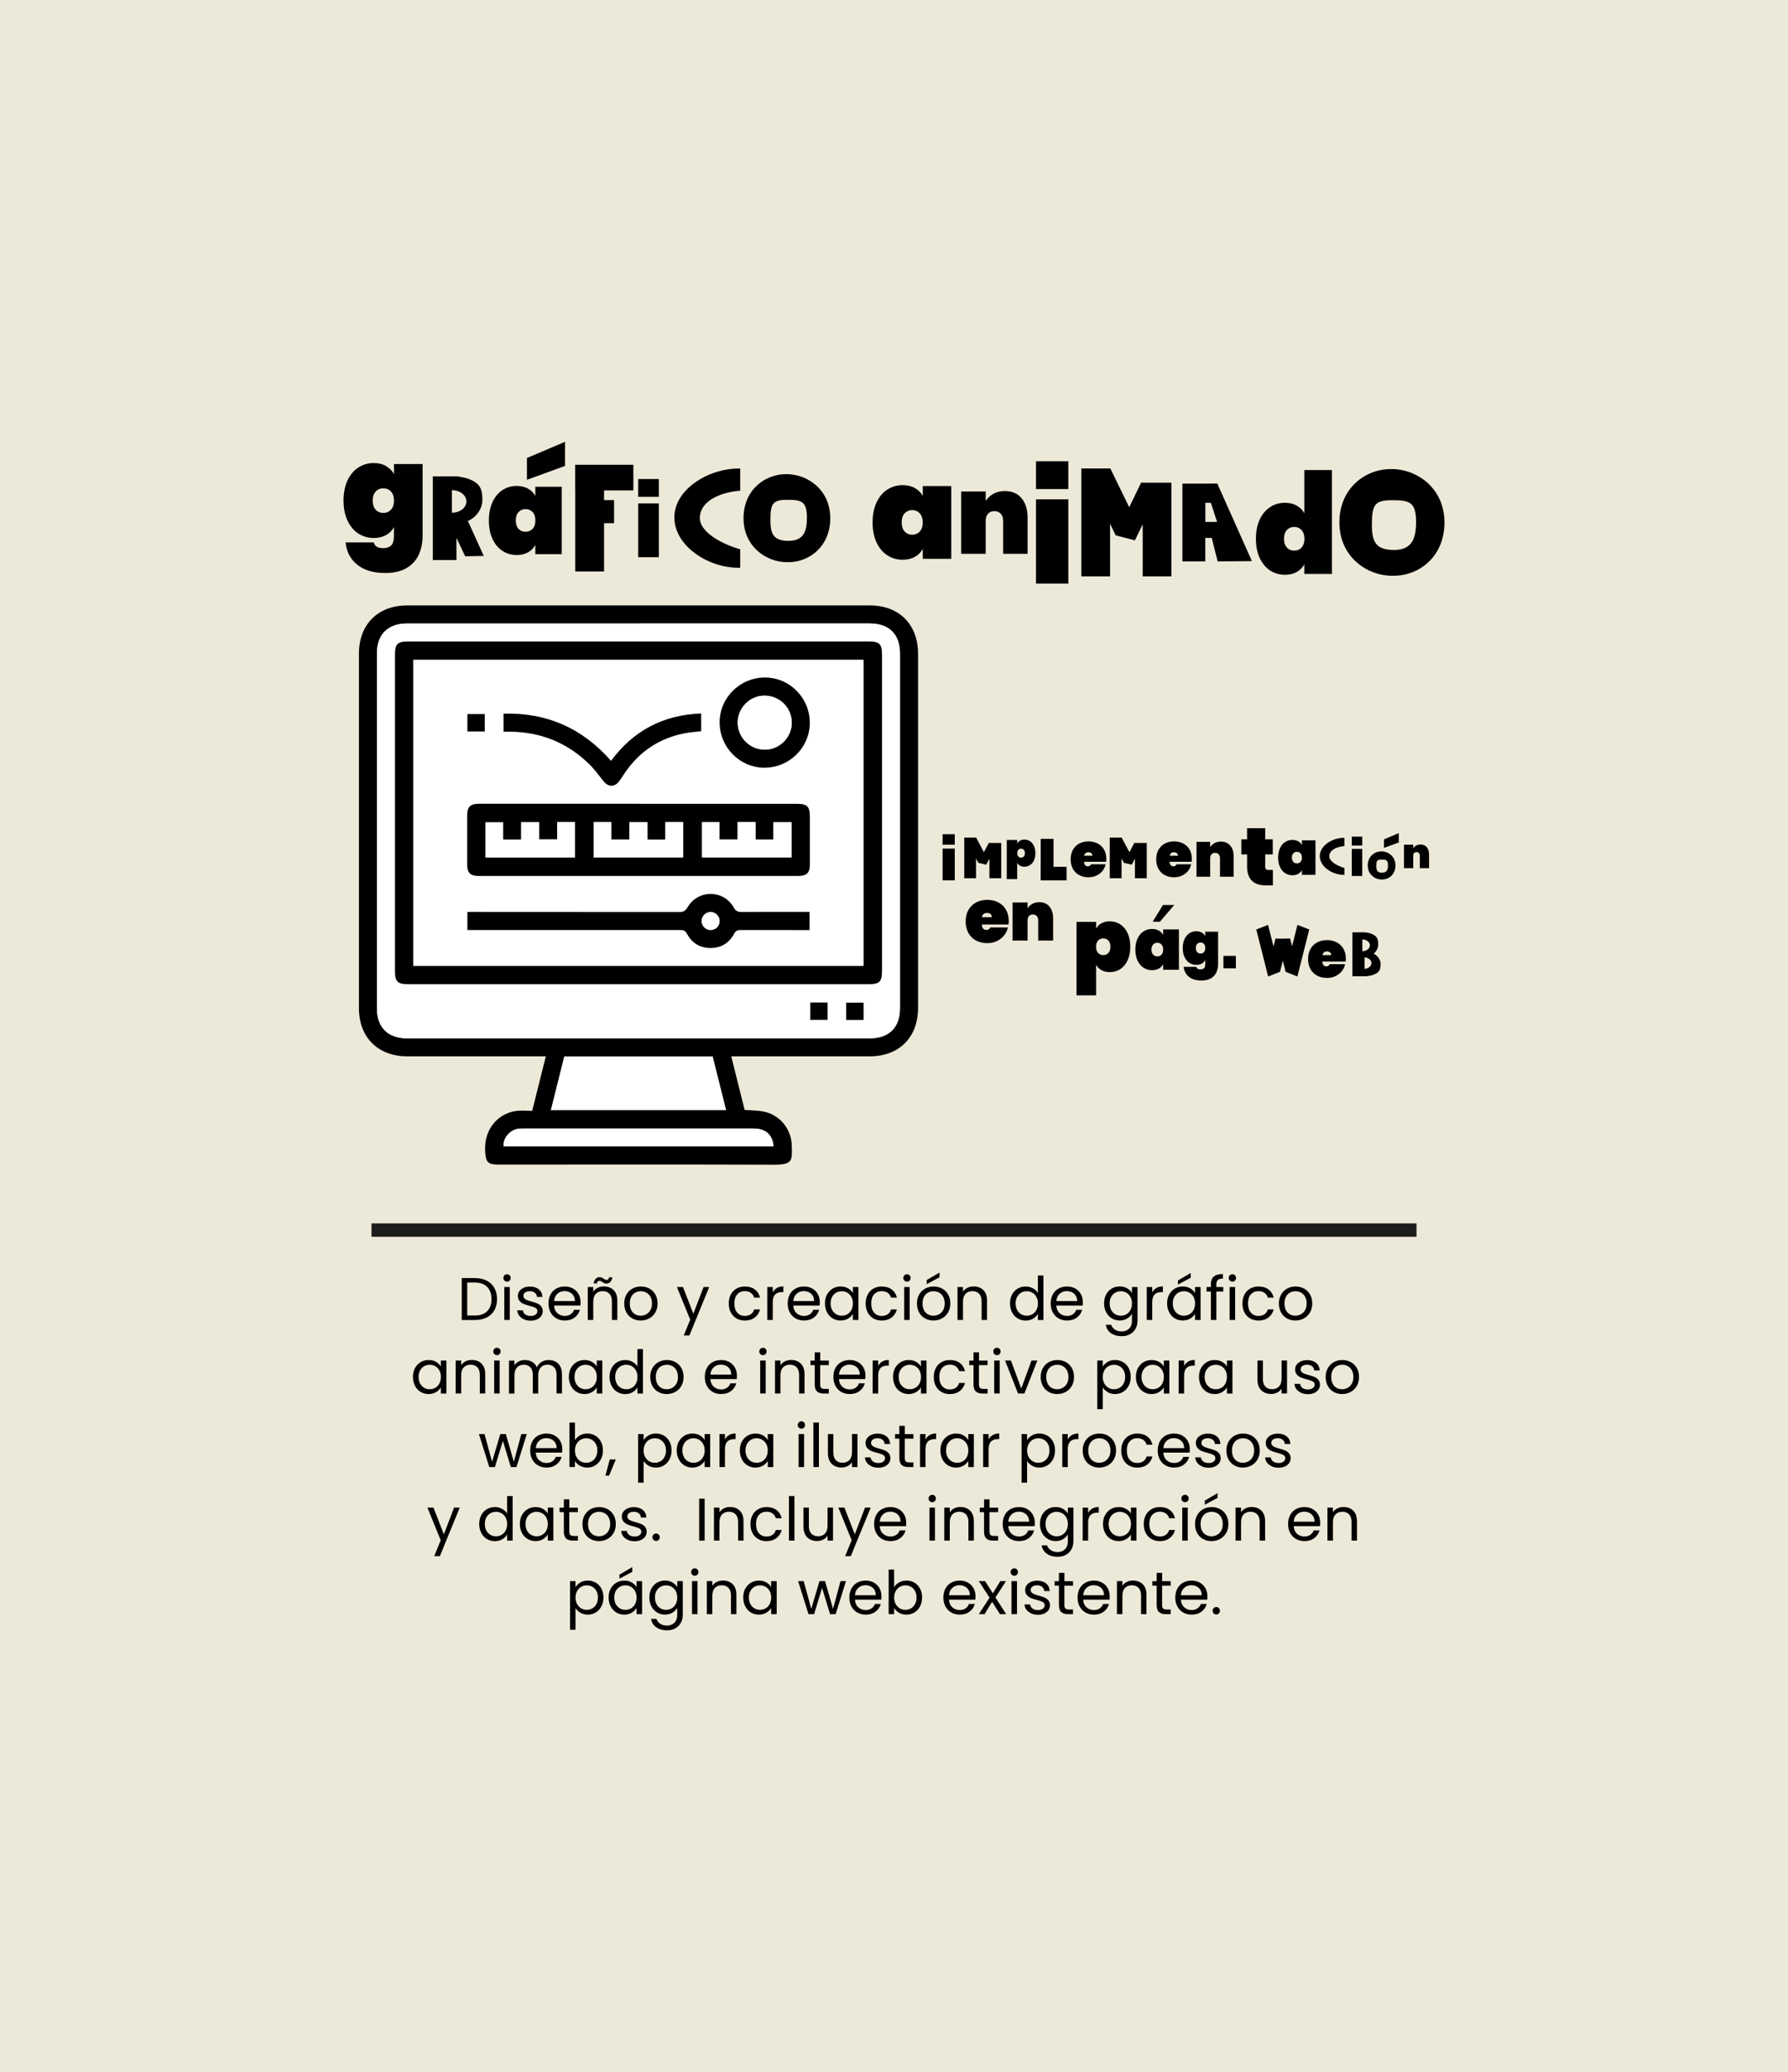 <?xml version="1.0" encoding="UTF-8"?> <svg xmlns="http://www.w3.org/2000/svg" id="Capa_1" data-name="Capa 1" version="1.1" viewBox="0 0 535 620"><defs><style> .cls-1 { fill: #000; } .cls-1, .cls-2, .cls-3 { stroke-width: 0px; } .cls-4 { fill: none; stroke: #1d1d1b; stroke-miterlimit: 10; stroke-width: 4px; } .cls-2 { fill: #ede9d9; } .cls-3 { fill: #fff; } </style></defs><rect class="cls-2" x="-.06" y="-.04" width="535.11" height="620.07"></rect><g><line class="cls-4" x1="423.84" y1="368.05" x2="111.16" y2="368.05"></line><g><g><path class="cls-1" d="M163.3,316.07h-41.41c-8.79,0-14.49-5.66-14.49-14.41v-106.07c0-8.77,5.67-14.44,14.45-14.44h138.44c8.75,0,14.41,5.68,14.41,14.48v105.9c0,8.88-5.64,14.54-14.54,14.54h-41.35c1.36,5.46,2.69,10.76,4,16.03,2,.15,3.93.13,5.77.51,4.71.96,8.16,5.15,8.32,9.96.15,4.76.37,5.94-5.57,5.92-27.37-.1-54.75-.04-82.12-.04-3.31,0-3.88-.73-4.05-4.07-.35-6.87,4.16-11.27,9.24-11.97,1.53-.21,3.14-.03,4.84-.03,1.36-5.46,2.69-10.76,4.08-16.31h-.01ZM191.22,186.55h-69.47c-5.64,0-8.95,3.28-8.95,8.85v106.4c0,5.59,3.31,8.86,8.93,8.86h138.61c5.71,0,8.95-3.26,8.95-9.02v-106.07c0-5.83-3.25-9.03-9.1-9.03h-68.98ZM164.85,332.15h52.39c-1.36-5.45-2.69-10.75-4.01-16.01h-44.38c-1.34,5.33-2.65,10.61-4,16.01ZM231.45,342.98c-.27-3.48-2.38-5.32-5.99-5.33h-68.74c-.39,0-.79,0-1.18.01-2.22.1-5.04,2.21-4.85,5.3h80.77Z"></path><path class="cls-3" d="M191.22,186.55h68.96c5.87,0,9.1,3.21,9.1,9.03v106.07c0,5.75-3.24,9.02-8.95,9.02H121.72c-5.63,0-8.93-3.28-8.93-8.86v-106.4c0-5.59,3.32-8.85,8.95-8.85h69.48ZM191.05,191.95h-68.81c-3.33,0-4.04.72-4.04,4.05v94.44c0,3.32.72,4.05,4.05,4.05h137.61c3.32,0,4.05-.73,4.05-4.05v-94.44c0-3.32-.72-4.04-4.05-4.04h-68.82ZM242.44,299.96v5.19h5.19v-5.19h-5.19ZM258.39,305.19v-5.19h-5.19v5.19h5.19Z"></path><path class="cls-3" d="M164.85,332.15c1.35-5.4,2.66-10.68,4-16.01h44.38c1.32,5.26,2.65,10.57,4.01,16.01h-52.39Z"></path><path class="cls-3" d="M231.45,342.98h-80.77c-.18-3.1,2.63-5.21,4.85-5.3.39-.01.79-.01,1.18-.01h68.74c3.62,0,5.74,1.86,5.99,5.33h0Z"></path><path class="cls-1" d="M191.05,191.95h68.81c3.33,0,4.05.72,4.05,4.04v94.44c0,3.32-.73,4.05-4.05,4.05H122.24c-3.32,0-4.05-.72-4.05-4.05v-94.44c0-3.33.72-4.05,4.04-4.05h68.82ZM123.66,288.97h134.7v-91.53H123.66v91.53Z"></path><path class="cls-1" d="M242.44,299.96h5.19v5.19h-5.19v-5.19Z"></path><path class="cls-1" d="M258.39,305.19h-5.19v-5.19h5.19v5.19Z"></path><path class="cls-3" d="M123.66,288.97v-91.53h134.7v91.53H123.66ZM191.05,240.51h-47.73c-2.65,0-3.53.89-3.55,3.53v14.68c0,2.42.94,3.38,3.36,3.38h95.78c2.42,0,3.36-.96,3.38-3.36v-14.34c0-3.1-.79-3.88-3.88-3.88h-47.39.03ZM242.22,272.88h-1.94c-6.12,0-12.26-.01-18.38.01-1.1,0-1.73-.23-2.34-1.31-3.05-5.45-10.69-5.49-13.85-.08-.62,1.07-1.24,1.42-2.45,1.41-20.5-.04-41.02-.03-61.52-.03h-1.89v5.4h63.6c.96,0,1.58.11,2.11,1.13,1.44,2.76,3.86,4.22,6.97,4.25,3.18.03,5.64-1.45,7.12-4.28.49-.93,1.04-1.11,1.96-1.1,6.23.03,12.47.01,18.71.01h1.89v-5.4h0ZM182.83,227.66c-8.56-9.77-19.22-14.46-32.14-14.11v5.39h2.14c9.24.15,17.19,3.42,23.74,9.96,1.51,1.51,2.73,3.26,4.08,4.92,1.42,1.74,3.31,1.73,4.64-.06.63-.86,1.2-1.77,1.8-2.65,4.31-6.26,10.19-10.17,17.64-11.66,1.69-.34,3.41-.45,5.09-.66v-5.29c-11.36.42-20.29,5.12-26.97,14.18l-.03-.03ZM228.7,229.71c7.37.07,13.51-5.9,13.61-13.24.1-7.49-5.85-13.65-13.28-13.73-7.47-.08-13.65,5.91-13.69,13.33-.04,7.49,5.92,13.58,13.37,13.66h0ZM145.05,218.85v-5.19h-5.19v5.19h5.19Z"></path><path class="cls-1" d="M191.05,240.51h47.39c3.1,0,3.88.79,3.88,3.88v14.34c0,2.42-.96,3.36-3.38,3.36h-95.78c-2.42,0-3.36-.96-3.36-3.38v-14.68c0-2.65.89-3.53,3.55-3.53h47.73-.03ZM155.94,251.21h-5.42v-5.16h-5.25v10.54h26.76v-10.6h-5.3v5.18h-5.42v-5.15h-5.36v5.19h-.01ZM177.64,256.58h26.76v-10.58h-5.32v5.22h-5.36v-5.19h-5.42v5.18h-5.42v-5.21h-5.25v10.6h0ZM220.71,245.99v5.19h-5.42v-5.18h-5.23v10.55h26.76v-10.54h-5.39v5.18h-5.36v-5.22h-5.36Z"></path><path class="cls-1" d="M242.22,272.88v5.4h-1.89c-6.23,0-12.47,0-18.71-.01-.91,0-1.46.17-1.96,1.1-1.48,2.81-3.94,4.29-7.12,4.28-3.11-.03-5.52-1.49-6.97-4.25-.53-1.01-1.15-1.13-2.11-1.13-20.5.01-41.02,0-61.52,0h-2.08v-5.4h1.89c20.5,0,41.02,0,61.52.03,1.21,0,1.83-.34,2.45-1.41,3.14-5.39,10.79-5.35,13.85.08.61,1.08,1.25,1.31,2.34,1.31,6.12-.04,12.24-.01,18.38-.01h1.94ZM215.32,275.61c.01-1.45-1.17-2.67-2.62-2.72-1.52-.04-2.79,1.22-2.76,2.74.03,1.45,1.24,2.65,2.7,2.63,1.45,0,2.66-1.21,2.67-2.66h0Z"></path><path class="cls-1" d="M182.83,227.66c6.68-9.06,15.63-13.76,26.97-14.18v5.29c-1.69.21-3.41.32-5.09.66-7.46,1.49-13.33,5.4-17.64,11.66-.61.87-1.15,1.79-1.8,2.65-1.34,1.8-3.22,1.8-4.64.06-1.35-1.65-2.57-3.42-4.08-4.92-6.54-6.54-14.49-9.81-23.74-9.96h-2.14v-5.39c12.92-.35,23.58,4.35,32.14,14.11l.03.03Z"></path><path class="cls-1" d="M228.7,229.71c-7.44-.07-13.42-6.18-13.37-13.66.04-7.4,6.22-13.41,13.69-13.33,7.43.08,13.38,6.25,13.28,13.73-.1,7.34-6.23,13.31-13.61,13.24h0ZM236.91,216.16c-.03-4.47-3.73-8.08-8.23-8.03-4.38.04-7.99,3.74-7.94,8.13.04,4.49,3.74,8.1,8.23,8.03,4.4-.07,7.98-3.73,7.95-8.15h-.01Z"></path><path class="cls-1" d="M145.05,218.85h-5.19v-5.19h5.19v5.19Z"></path><path class="cls-3" d="M155.94,251.21v-5.19h5.36v5.15h5.42v-5.18h5.3v10.6h-26.76v-10.54h5.25v5.16h5.43Z"></path><path class="cls-3" d="M177.64,256.58v-10.6h5.25v5.21h5.42v-5.18h5.42v5.19h5.36v-5.22h5.32v10.58h-26.76Z"></path><path class="cls-3" d="M220.71,245.99h5.36v5.22h5.36v-5.18h5.39v10.54h-26.76v-10.55h5.23v5.18h5.42v-5.19h0Z"></path><path class="cls-3" d="M215.32,275.61c-.01,1.45-1.22,2.65-2.67,2.66-1.45,0-2.67-1.18-2.7-2.63-.03-1.52,1.24-2.77,2.76-2.74,1.45.04,2.63,1.27,2.62,2.72h0Z"></path><path class="cls-3" d="M236.91,216.16c.03,4.4-3.55,8.08-7.95,8.15-4.47.07-8.18-3.55-8.23-8.03-.04-4.39,3.56-8.09,7.94-8.13,4.5-.04,8.2,3.56,8.23,8.03h.01Z"></path></g><g><g><path class="cls-1" d="M314.01,271.25c.73.88,1.1,2.06,1.1,3.56v6.61h-4.46v-6.04c0-.53-.14-.96-.43-1.29-.29-.31-.67-.48-1.16-.48s-.89.16-1.17.48c-.28.31-.43.74-.43,1.29v6.04h-4.49v-11.4h4.49v1.74c.35-.53.82-.97,1.4-1.31.59-.34,1.29-.51,2.09-.51,1.31,0,2.33.44,3.06,1.31Z"></path><path class="cls-1" d="M301.77,276.61h-8c.07,1.09.53,1.63,1.37,1.63.53,0,.93-.24,1.17-.74h5.26c-.17.89-.56,1.7-1.14,2.41-.58.71-1.3,1.28-2.17,1.68-.87.41-1.83.61-2.87.61-1.25,0-2.38-.27-3.35-.79-.97-.52-1.74-1.28-2.28-2.25s-.82-2.12-.82-3.44.27-2.46.82-3.44c.54-.97,1.31-1.73,2.28-2.25s2.1-.79,3.35-.79,2.38.25,3.35.78c.97.51,1.74,1.25,2.28,2.2s.82,2.09.82,3.38c0,.35-.02.67-.07.99h-.01ZM296.78,274.43c0-.42-.14-.73-.41-.95s-.6-.32-1.01-.32c-.88,0-1.4.43-1.54,1.28h2.96Z"></path></g><g><polygon class="cls-1" points="296.05 252.22 296.05 252.22 295.88 252.19 294.4 254.98 292.09 250.63 292.04 250.63 292.04 250.61 288.52 250.61 288.52 262.78 292.04 262.78 292.04 256.85 292.71 258.11 292.74 258.1 292.71 258.16 295.09 258.72 296.05 256.92 296.05 262.78 299.58 262.78 299.58 252.22 296.05 252.22"></polygon><polygon class="cls-1" points="339.59 252.22 339.59 252.22 339.42 252.19 337.94 254.98 335.63 250.63 335.59 250.63 335.59 250.61 332.06 250.61 332.06 262.78 335.59 262.78 335.59 256.85 336.25 258.11 336.29 258.1 336.25 258.16 338.64 258.72 339.59 256.92 339.59 262.78 343.13 262.78 343.13 252.22 339.59 252.22"></polygon><polygon class="cls-1" points="315.24 259.35 315.24 250.99 311.4 250.99 311.4 259.35 311.39 259.35 311.39 263.41 319.14 263.41 319.14 259.35 315.24 259.35"></polygon><path class="cls-1" d="M305.21,251.52c.37-.21.81-.31,1.32-.31.61,0,1.17.16,1.67.49s.88.79,1.17,1.4.43,1.33.43,2.17-.14,1.55-.43,2.17-.67,1.08-1.17,1.4c-.5.32-1.05.49-1.67.49-.51,0-.96-.1-1.32-.31-.37-.21-.65-.5-.85-.86v4.87h-3.12v-11.71h3.12v1.08c.2-.36.48-.65.85-.86h0ZM306.34,254.28c-.22-.23-.49-.35-.82-.35s-.61.12-.82.35c-.22.23-.32.56-.32.99s.1.75.32.99.49.35.82.35.61-.12.82-.35c.22-.23.32-.56.32-.99s-.1-.75-.32-.99Z"></path><path class="cls-1" d="M368.12,253.01c.67.8,1.01,1.89,1.01,3.26v6.05h-4.09v-5.53c0-.5-.13-.88-.39-1.17s-.61-.44-1.07-.44-.81.15-1.08.44c-.26.29-.39.68-.39,1.17v5.53h-4.1v-10.43h4.1v1.59c.32-.5.75-.89,1.29-1.21.53-.31,1.17-.46,1.91-.46,1.19,0,2.13.41,2.81,1.21h.01Z"></path><path class="cls-1" d="M383,253.77c.37-.8.88-1.41,1.53-1.83s1.37-.63,2.18-.63c.67,0,1.25.14,1.74.42s.86.65,1.11,1.12v-1.41h4.05v10.32h-4.05v-1.41c-.26.48-.63.85-1.11,1.12-.49.28-1.07.42-1.74.42-.8,0-1.53-.21-2.18-.63s-1.16-1.03-1.53-1.83-.56-1.74-.56-2.83.19-2.03.56-2.83h0ZM389.14,255.32c-.28-.3-.64-.45-1.08-.45s-.8.15-1.08.45-.42.73-.42,1.28.14.97.42,1.28.64.45,1.08.45.8-.15,1.08-.45.42-.73.42-1.28-.14-.97-.42-1.28Z"></path><path class="cls-1" d="M330.98,257.85h-6.62c.06.9.44,1.36,1.14,1.36.44,0,.77-.21.96-.61h4.36c-.15.74-.46,1.4-.94,1.99-.48.59-1.08,1.05-1.8,1.39-.72.34-1.52.51-2.39.51-1.04,0-1.96-.22-2.77-.65s-1.44-1.05-1.89-1.87-.67-1.76-.67-2.85.22-2.04.67-2.85c.45-.81,1.08-1.43,1.89-1.87.81-.43,1.74-.65,2.77-.65s1.96.21,2.77.64,1.44,1.03,1.89,1.83c.45.79.67,1.73.67,2.81,0,.29-.02.56-.06.81h.01ZM326.85,256.06c0-.35-.12-.61-.34-.79s-.5-.27-.83-.27c-.73,0-1.16.35-1.28,1.05h2.45Z"></path><path class="cls-1" d="M356.58,257.85h-6.62c.06.9.44,1.36,1.14,1.36.44,0,.77-.21.96-.61h4.36c-.15.74-.46,1.4-.94,1.99-.48.59-1.08,1.05-1.8,1.39-.72.34-1.52.51-2.39.51-1.04,0-1.96-.22-2.77-.65s-1.44-1.05-1.89-1.87-.67-1.76-.67-2.85.22-2.04.67-2.85c.45-.81,1.08-1.43,1.89-1.87.81-.43,1.74-.65,2.77-.65s1.96.21,2.77.64,1.44,1.03,1.89,1.83c.45.79.67,1.73.67,2.81,0,.29-.02.56-.06.81h.01ZM352.46,256.06c0-.35-.12-.61-.34-.79s-.5-.27-.83-.27c-.73,0-1.16.35-1.28,1.05h2.45Z"></path><path class="cls-1" d="M380.87,260.29v4.63h-2.05c-3.78,0-5.67-1.88-5.67-5.65v-3.62h-1.72v-4.52h1.72v-3.33h5.43v3.33h2.25v4.52h-2.25v3.72c0,.32.08.57.23.71.15.15.41.22.77.22h1.3Z"></path><g><rect class="cls-1" x="282.04" y="253.91" width="3.64" height="9.49"></rect><rect class="cls-1" x="282.04" y="249.61" width="3.64" height="3.14"></rect></g><path class="cls-1" d="M402.26,259.7c-2.27-.65-4.51-2.01-4.51-3.48,0-1.84,2.12-2.86,4.51-3.07v-2.47h-.13c-3.5,0-7.23,2.35-7.23,5.47s3.69,5.62,7.19,5.62h.17v-2.06h0Z"></path><g><path class="cls-1" d="M413.37,254.74h-.07c-1.99,0-4.05,1.5-4.05,4.21s2.17,4.21,4.16,4.21h.14c1.99,0,4-1.5,4-4.21s-2.18-4.21-4.16-4.21h-.02ZM413.55,261.12c-1.46,0-1.74-.71-1.74-1.98,0-1.59.22-1.95,1.59-1.95s1.9.12,1.9,1.7c0,1.28-.29,2.21-1.75,2.21h0Z"></path><path class="cls-1" d="M418.54,252.08l-4.43,1.61v-2.54l4.43-1.88v2.81h0Z"></path></g><path class="cls-1" d="M426.92,253.48c.45.54.68,1.28.68,2.19v4.08h-2.76v-3.72c0-.34-.09-.59-.27-.79-.17-.2-.42-.29-.72-.29s-.54.09-.72.29-.27.46-.27.79v3.72h-2.77v-7.02h2.77v1.07c.22-.34.51-.6.87-.81.36-.21.79-.31,1.29-.31.81,0,1.44.27,1.89.81h0Z"></path><g><rect class="cls-1" x="404.48" y="253.99" width="3.12" height="8.11"></rect><rect class="cls-1" x="404.48" y="250.32" width="3.12" height="2.68"></rect></g></g><g><path class="cls-1" d="M411.06,285.33c.75-.64,1.33-1.62,1.33-2.71,0-1.91-.49-2.69-2.39-3.36-.22-.08-1.28-.27-1.6-.3h-3.74v13.15h4.09c.35-.03,1.5-.22,1.75-.3,2.08-.67,2.61-1.45,2.61-3.36,0-1.33-.94-2.5-2.04-3.08v-.02ZM407.63,281.1h.05c1.23,0,2.21.79,2.21,1.75s-1,1.75-2.21,1.75h-.05v-3.5ZM408.31,289.91v-3.47c1.17.13,2.06.86,2.06,1.73s-.89,1.61-2.06,1.73h0Z"></path><polygon class="cls-1" points="388.22 276.74 386.61 283.13 386.03 280.81 383.71 280.86 381.65 280.84 381.06 283.18 379.42 276.74 375.9 278.11 379.45 292.17 382.97 290.79 383 290.8 383.84 287.47 384.68 290.78 384.69 290.76 384.68 290.79 388.2 292.17 391.75 278.11 388.22 276.74"></polygon><path class="cls-1" d="M329.57,276.26c.7-.39,1.52-.59,2.49-.59,1.16,0,2.2.3,3.14.9.93.6,1.67,1.48,2.2,2.63s.8,2.5.8,4.07-.27,2.92-.8,4.07-1.28,2.03-2.2,2.63-1.98.9-3.14.9c-.96,0-1.8-.2-2.49-.59s-1.23-.94-1.6-1.62v9.15h-5.85v-21.98h5.85v2.03c.37-.68.9-1.23,1.6-1.62v.02ZM331.66,281.44c-.41-.44-.93-.66-1.55-.66s-1.15.22-1.55.66-.6,1.05-.6,1.84.2,1.4.6,1.84c.41.44.93.66,1.55.66s1.15-.22,1.55-.66.6-1.05.6-1.84-.2-1.4-.6-1.84Z"></path><rect class="cls-1" x="366.07" y="286.01" width="3.72" height="3.72"></rect><path class="cls-1" d="M340.37,280.82c.43-.93,1.03-1.65,1.79-2.13.75-.49,1.6-.74,2.54-.74.79,0,1.46.16,2.03.48.57.32,1.01.75,1.3,1.31v-1.65h4.72v12.06h-4.72v-1.65c-.3.56-.73,1-1.3,1.31-.57.32-1.25.48-2.03.48-.94,0-1.79-.24-2.54-.74-.75-.49-1.34-1.21-1.79-2.13-.44-.93-.65-2.03-.65-3.3s.22-2.36.65-3.3v.02ZM347.55,282.62c-.32-.36-.75-.53-1.26-.53s-.93.17-1.26.53c-.32.36-.49.86-.49,1.5s.16,1.14.49,1.5.75.53,1.26.53.93-.17,1.26-.53c.32-.36.49-.86.49-1.5s-.16-1.14-.49-1.5Z"></path><path class="cls-1" d="M402.67,287.7h-7.01c.07.95.46,1.44,1.19,1.44.48,0,.81-.22,1.02-.65h4.61c-.16.79-.49,1.48-1,2.11-.5.63-1.14,1.11-1.9,1.47s-1.61.54-2.53.54c-1.1,0-2.08-.23-2.93-.68-.86-.46-1.53-1.11-2.01-1.97s-.72-1.87-.72-3.01.24-2.16.72-3.01,1.15-1.52,2.01-1.97c.86-.45,1.83-.68,2.93-.68s2.08.22,2.93.67,1.53,1.1,2.01,1.94.72,1.82.72,2.97c0,.3-.02.59-.06.87v-.02ZM398.31,285.79c0-.37-.12-.65-.35-.83-.23-.19-.53-.29-.88-.29-.78,0-1.23.37-1.36,1.12h2.6-.01Z"></path><path class="cls-1" d="M359.59,279.03c.46.25.81.61,1.05,1.07v-1.33h3.84v9.63c0,.92-.17,1.75-.5,2.5-.34.75-.88,1.36-1.62,1.81-.74.45-1.7.67-2.87.67-1.58,0-2.83-.37-3.74-1.1s-1.45-1.74-1.58-3h3.79c.1.51.52.77,1.25.77.45,0,.8-.12,1.05-.35s.38-.66.38-1.3v-1.16c-.24.45-.59.81-1.05,1.07s-1.01.39-1.65.39c-.77,0-1.45-.2-2.06-.6-.61-.39-1.1-.97-1.45-1.74-.36-.75-.53-1.66-.53-2.69s.17-1.92.53-2.69c.35-.75.83-1.33,1.45-1.74.61-.39,1.3-.6,2.06-.6.64,0,1.18.13,1.65.39h0ZM360.25,282.44c-.27-.29-.6-.43-1.02-.43s-.75.15-1.02.43c-.27.29-.39.7-.39,1.22s.13.93.39,1.22.6.43,1.02.43.75-.14,1.02-.43.39-.7.39-1.22-.14-.93-.39-1.22Z"></path><path class="cls-1" d="M351.35,270.78l-4.28,5.01h-2.17l3.08-5.01h3.36Z"></path></g></g></g><g><g><path class="cls-1" d="M364.23,144.66l-3.59.04h-6.84v23.27h6.84v-7.03h1.93l1.77,7.03,10.25-.08-10.35-23.21h0ZM360.67,156.15v-.04h-.01v-2.9.08-2.84h1.65l1.86,5.71h-3.5,0Z"></path><polygon class="cls-1" points="341.91 144.42 341.91 144.45 341.48 144.34 337.88 151.77 332.25 140.21 332.15 140.24 332.15 140.17 323.55 140.17 323.55 172.46 332.15 172.46 332.15 156.72 333.78 160.06 333.84 160.05 333.78 160.17 339.58 161.68 341.91 156.89 341.91 172.46 350.5 172.46 350.5 144.42 341.91 144.42"></polygon><path class="cls-1" d="M416.4,140.35h-.27c-7.55,0-15.36,5.66-15.36,15.96s8.23,15.96,15.77,15.96h.49c7.55,0,15.18-5.66,15.18-15.96s-8.26-15.96-15.81-15.96h0ZM417.06,164.55c-5.54,0-6.57-2.67-6.57-7.51,0-6.03.84-7.37,6.01-7.37s7.21.45,7.21,6.48c0,4.84-1.12,8.41-6.65,8.41h0Z"></path><path class="cls-1" d="M388.01,171.14c-.98.56-2.15.84-3.52.84-1.63,0-3.12-.42-4.44-1.28s-2.35-2.1-3.12-3.73c-.76-1.63-1.14-3.55-1.14-5.76s.38-4.12,1.14-5.76,1.8-2.87,3.12-3.73,2.79-1.28,4.44-1.28c1.36,0,2.54.29,3.52.84s1.73,1.32,2.26,2.29v-12.93h8.27v31.08h-8.27v-2.87c-.52.97-1.28,1.73-2.26,2.29h0ZM385.05,163.82c.57.63,1.31.93,2.2.93s1.63-.31,2.2-.93c.57-.63.86-1.5.86-2.61s-.29-1.99-.86-2.61c-.57-.63-1.31-.93-2.2-.93s-1.63.31-2.2.93c-.57.63-.86,1.5-.86,2.61s.29,1.99.86,2.61Z"></path><path class="cls-1" d="M305.66,149.07c1.2,1.43,1.81,3.37,1.81,5.82v10.82h-7.31v-9.89c0-.88-.23-1.58-.71-2.1-.48-.52-1.1-.78-1.9-.78s-1.46.26-1.92.78-.69,1.22-.69,2.1v9.89h-7.35v-18.65h7.35v2.84c.57-.88,1.33-1.61,2.3-2.15.95-.54,2.1-.83,3.43-.83,2.14,0,3.81.72,5.01,2.15h-.01Z"></path><path class="cls-1" d="M262.27,150.35c.79-1.69,1.86-2.98,3.22-3.86s2.9-1.33,4.6-1.33c1.41,0,2.64.29,3.67.87,1.03.59,1.81,1.37,2.35,2.38v-2.98h8.53v21.78h-8.53v-2.98c-.54,1.01-1.32,1.8-2.35,2.38s-2.26.87-3.67.87c-1.7,0-3.22-.45-4.6-1.33-1.36-.88-2.44-2.18-3.22-3.86s-1.18-3.67-1.18-5.96.39-4.29,1.18-5.96h0ZM275.22,153.6c-.6-.64-1.35-.97-2.27-.97s-1.69.33-2.27.97c-.6.64-.88,1.55-.88,2.71s.3,2.05.88,2.71c.59.64,1.35.97,2.27.97s1.69-.33,2.27-.97c.6-.64.88-1.55.88-2.71s-.3-2.05-.88-2.71Z"></path><g><rect class="cls-1" x="309.99" y="149.41" width="9.67" height="25.21"></rect><rect class="cls-1" x="309.99" y="138" width="9.67" height="8.33"></rect></g></g><g><path class="cls-1" d="M140.02,155.87c2.23-.93,4.32-3.41,4.32-6.29,0-3.67-.93-5.17-4.57-6.45-.43-.15-2.45-.54-3.07-.61-.04,0-.05,0-.09,0h-.03s-7.07,0-7.07,0v25.06h7.07v-6.64l2.61,5.51,5.56-.11-4.74-10.44ZM135.3,153.39s-.06,0-.09,0v-6.71s.06,0,.09,0c2.35,0,4.25,1.5,4.25,3.36s-1.9,3.36-4.25,3.36Z"></path><path class="cls-1" d="M221.49,164.36c-6.09-1.74-12.09-5.37-12.09-9.33,0-4.93,5.68-7.69,12.09-8.22v-6.63c-.11,0-.22,0-.33,0-9.38,0-19.38,6.3-19.38,14.65s9.86,15.06,19.24,15.06c.16,0,.31,0,.47,0v-5.51Z"></path><path class="cls-1" d="M235.38,141.87s-.08,0-.11,0c-.04,0-.08,0-.11,0-6.23,0-12.68,4.67-12.68,13.17s6.79,13.17,13.02,13.17c.07,0,.13,0,.2,0,.07,0,.13,0,.2,0,6.23,0,12.53-4.67,12.53-13.17s-6.81-13.17-13.04-13.17ZM235.94,161.83c-4.57,0-5.42-2.2-5.42-6.19,0-4.97.7-6.09,4.97-6.09,4.27,0,5.95.37,5.95,5.35,0,3.99-.92,6.93-5.49,6.93Z"></path><polygon class="cls-1" points="189.51 146.73 189.51 139.06 172.11 139.06 172.11 146.73 172.13 146.73 172.13 171 180.75 171 180.75 156.54 183.74 156.54 183.74 149.64 180.75 149.64 180.75 146.73 189.51 146.73"></polygon><g><path class="cls-1" d="M169.07,139.41l-11.4,4.14v-6.52l11.4-4.84v7.22Z"></path><path class="cls-1" d="M147.37,150.2c.73-1.56,1.72-2.75,2.98-3.57,1.26-.82,2.68-1.23,4.25-1.23,1.31,0,2.44.27,3.4.8.95.54,1.68,1.27,2.18,2.2v-2.75h7.9v20.16h-7.9v-2.75c-.5.93-1.23,1.66-2.18,2.2-.95.54-2.09.8-3.4.8-1.57,0-2.99-.41-4.25-1.23-1.26-.82-2.26-2.01-2.98-3.57-.73-1.56-1.09-3.4-1.09-5.52s.36-3.96,1.09-5.52ZM159.37,153.22c-.55-.6-1.25-.89-2.11-.89s-1.56.3-2.11.89c-.55.6-.82,1.43-.82,2.5s.27,1.91.82,2.5c.55.6,1.25.89,2.11.89s1.56-.3,2.11-.89c.55-.6.82-1.43.82-2.5s-.27-1.91-.82-2.5Z"></path></g><path class="cls-1" d="M115.51,139.46c1.03.58,1.82,1.38,2.37,2.38v-2.99h8.57v21.48c0,2.04-.38,3.9-1.12,5.58-.75,1.68-1.96,3.02-3.63,4.03-1.67,1.01-3.81,1.51-6.42,1.51-3.52,0-6.3-.82-8.36-2.46-2.06-1.64-3.23-3.87-3.51-6.69h8.45c.23,1.14,1.16,1.71,2.79,1.71,1.01,0,1.8-.26,2.37-.78.57-.52.85-1.49.85-2.91v-2.6c-.54,1.01-1.33,1.8-2.37,2.38-1.03.58-2.26.87-3.68.87-1.71,0-3.24-.45-4.61-1.34-1.37-.89-2.45-2.18-3.24-3.88-.79-1.69-1.18-3.69-1.18-5.99s.39-4.3,1.18-5.99c.79-1.69,1.87-2.99,3.24-3.88,1.37-.89,2.91-1.34,4.61-1.34,1.42,0,2.65.29,3.68.87ZM116.99,147.08c-.59-.65-1.36-.97-2.29-.97s-1.69.32-2.29.97c-.59.65-.89,1.55-.89,2.71s.3,2.07.89,2.71c.59.65,1.36.97,2.29.97s1.69-.32,2.29-.97c.59-.65.89-1.55.89-2.71s-.3-2.07-.89-2.71Z"></path><g><rect class="cls-1" x="190.96" y="150.62" width="6.18" height="16.11"></rect><rect class="cls-1" x="190.96" y="143.33" width="6.18" height="5.32"></rect></g></g></g><g><path class="cls-1" d="M145.62,383.17c1,.51,1.77,1.24,2.3,2.19.53.95.8,2.06.8,3.35s-.27,2.4-.8,3.34c-.53.94-1.3,1.66-2.3,2.16-1,.5-2.19.75-3.55.75h-3.91v-12.55h3.91c1.37,0,2.55.25,3.55.77ZM145.78,392.32c.85-.86,1.28-2.06,1.28-3.61s-.43-2.78-1.29-3.65c-.86-.88-2.09-1.31-3.7-1.31h-2.27v9.86h2.27c1.62,0,2.86-.43,3.71-1.29Z"></path><path class="cls-1" d="M150.94,383.16c-.22-.22-.32-.48-.32-.79s.11-.58.32-.79c.22-.22.48-.32.79-.32s.55.11.76.32.31.48.31.79-.1.58-.31.79-.46.32-.76.32-.58-.11-.79-.32ZM152.53,385.09v9.86h-1.64v-9.86h1.64Z"></path><path class="cls-1" d="M156.77,394.73c-.6-.26-1.07-.62-1.42-1.08s-.54-.99-.58-1.59h1.69c.05.49.28.89.69,1.21.41.31.96.47,1.63.47.62,0,1.12-.14,1.48-.41s.54-.62.54-1.04-.19-.75-.58-.96-.98-.42-1.78-.62c-.73-.19-1.33-.39-1.79-.58s-.86-.49-1.19-.88c-.33-.39-.5-.9-.5-1.54,0-.5.15-.97.45-1.39.3-.42.73-.75,1.28-1,.55-.25,1.18-.37,1.89-.37,1.09,0,1.97.28,2.65.83.67.55,1.03,1.31,1.08,2.27h-1.64c-.04-.52-.24-.93-.62-1.24-.38-.31-.88-.47-1.52-.47-.59,0-1.06.13-1.4.38-.35.25-.52.58-.52.99,0,.32.11.59.32.8s.47.38.79.5c.32.13.76.27,1.32.42.71.19,1.28.38,1.73.57.44.19.83.46,1.14.84.32.37.48.86.49,1.46,0,.54-.15,1.03-.45,1.46-.3.43-.72.77-1.27,1.02-.55.25-1.17.37-1.88.37-.76,0-1.43-.13-2.03-.39Z"></path><path class="cls-1" d="M173.66,390.63h-7.88c.06.97.39,1.73,1,2.28.61.55,1.34.82,2.21.82.71,0,1.3-.17,1.77-.5s.81-.77,1-1.32h1.76c-.26.95-.79,1.72-1.58,2.31-.79.59-1.78.89-2.95.89-.94,0-1.77-.21-2.51-.63-.74-.42-1.32-1.02-1.74-1.79-.42-.77-.63-1.67-.63-2.69s.2-1.91.61-2.68c.41-.77.98-1.36,1.72-1.77.74-.41,1.59-.62,2.55-.62s1.76.2,2.48.61c.72.41,1.28.97,1.67,1.68s.58,1.52.58,2.42c0,.31-.02.64-.05.99ZM171.61,387.69c-.28-.45-.65-.79-1.12-1.03-.47-.23-1-.35-1.58-.35-.83,0-1.53.26-2.12.79s-.92,1.26-1,2.2h6.23c0-.62-.14-1.16-.41-1.61Z"></path><path class="cls-1" d="M183.59,386c.74.73,1.12,1.77,1.12,3.14v5.81h-1.62v-5.58c0-.98-.25-1.74-.74-2.26-.49-.52-1.16-.78-2.02-.78s-1.55.27-2.06.81-.76,1.33-.76,2.36v5.45h-1.64v-9.86h1.64v1.4c.32-.5.76-.89,1.32-1.17.56-.28,1.17-.41,1.85-.41,1.2,0,2.17.36,2.92,1.09ZM178.24,382.62c.32-.32.72-.49,1.2-.49.23,0,.42.04.58.12.16.08.36.19.58.33.17.12.32.21.45.28.13.07.28.1.43.1.2,0,.38-.07.52-.2.14-.13.23-.32.27-.58h.94c-.07.6-.27,1.06-.59,1.39s-.73.49-1.21.49c-.23,0-.43-.04-.6-.12s-.37-.2-.58-.35c-.19-.12-.35-.21-.46-.27-.11-.06-.25-.09-.41-.09-.2,0-.38.07-.51.2-.14.13-.23.33-.26.59h-.95c.08-.61.28-1.08.6-1.4Z"></path><path class="cls-1" d="M189.18,394.48c-.75-.42-1.34-1.02-1.76-1.79s-.64-1.67-.64-2.69.22-1.9.66-2.67c.44-.77,1.04-1.37,1.79-1.78.76-.41,1.6-.62,2.54-.62s1.78.21,2.54.62c.76.41,1.35,1,1.79,1.77.44.77.66,1.66.66,2.68s-.22,1.92-.67,2.69-1.06,1.37-1.83,1.79c-.77.42-1.62.63-2.56.63s-1.76-.21-2.51-.63ZM193.35,393.26c.52-.28.93-.69,1.25-1.24.32-.55.48-1.22.48-2.02s-.16-1.46-.47-2.02c-.31-.55-.72-.96-1.22-1.23-.5-.27-1.05-.4-1.64-.4s-1.15.13-1.65.4c-.5.27-.9.68-1.2,1.23-.3.55-.45,1.22-.45,2.02s.15,1.48.44,2.03c.29.55.69.96,1.18,1.23.49.27,1.03.41,1.62.41s1.14-.14,1.66-.41Z"></path><path class="cls-1" d="M212.21,385.09l-5.94,14.51h-1.69l1.94-4.75-3.98-9.76h1.82l3.1,7.99,3.06-7.99h1.69Z"></path><path class="cls-1" d="M218.66,387.33c.41-.76.97-1.35,1.7-1.77.73-.42,1.56-.63,2.49-.63,1.21,0,2.21.29,3,.88s1.3,1.4,1.56,2.45h-1.76c-.17-.6-.5-1.07-.98-1.42-.49-.35-1.09-.52-1.81-.52-.94,0-1.69.32-2.27.96-.58.64-.86,1.55-.86,2.73s.29,2.11.86,2.75c.58.65,1.33.97,2.27.97.72,0,1.32-.17,1.8-.5s.81-.82.99-1.44h1.76c-.26,1.01-.79,1.82-1.58,2.42-.79.61-1.78.91-2.97.91-.94,0-1.77-.21-2.49-.63-.73-.42-1.29-1.01-1.7-1.78-.41-.77-.61-1.67-.61-2.7s.2-1.91.61-2.67Z"></path><path class="cls-1" d="M232.45,385.38c.53-.31,1.19-.47,1.95-.47v1.69h-.43c-1.84,0-2.75,1-2.75,2.99v5.36h-1.64v-9.86h1.64v1.6c.29-.56.7-1,1.23-1.31Z"></path><path class="cls-1" d="M245.24,390.63h-7.88c.06.97.39,1.73,1,2.28.61.55,1.34.82,2.21.82.71,0,1.3-.17,1.77-.5s.81-.77,1-1.32h1.76c-.26.95-.79,1.72-1.58,2.31-.79.59-1.78.89-2.95.89-.94,0-1.77-.21-2.51-.63-.74-.42-1.32-1.02-1.74-1.79-.42-.77-.63-1.67-.63-2.69s.2-1.91.61-2.68c.41-.77.98-1.36,1.72-1.77.74-.41,1.59-.62,2.55-.62s1.76.2,2.48.61c.72.41,1.28.97,1.67,1.68s.58,1.52.58,2.42c0,.31-.02.64-.05.99ZM243.19,387.69c-.28-.45-.65-.79-1.12-1.03-.47-.23-1-.35-1.58-.35-.83,0-1.53.26-2.12.79s-.92,1.26-1,2.2h6.23c0-.62-.14-1.16-.41-1.61Z"></path><path class="cls-1" d="M247.46,387.33c.41-.76.97-1.35,1.68-1.77.71-.42,1.51-.63,2.38-.63s1.61.19,2.25.56c.64.37,1.11.84,1.42,1.4v-1.8h1.66v9.86h-1.66v-1.84c-.32.58-.81,1.05-1.45,1.43-.64.38-1.39.57-2.24.57s-1.67-.22-2.38-.65c-.71-.43-1.27-1.04-1.67-1.82s-.61-1.67-.61-2.66.2-1.89.61-2.66ZM254.75,388.06c-.3-.55-.71-.97-1.21-1.27-.51-.29-1.07-.44-1.68-.44s-1.17.14-1.67.43c-.5.29-.91.71-1.21,1.26-.3.55-.45,1.2-.45,1.94s.15,1.41.45,1.97c.3.56.7.98,1.21,1.28.5.29,1.06.44,1.67.44s1.17-.15,1.68-.44.92-.72,1.21-1.28c.3-.56.45-1.21.45-1.95s-.15-1.39-.45-1.94Z"></path><path class="cls-1" d="M259.62,387.33c.41-.76.97-1.35,1.7-1.77.73-.42,1.56-.63,2.49-.63,1.21,0,2.21.29,3,.88s1.3,1.4,1.56,2.45h-1.76c-.17-.6-.5-1.07-.98-1.42-.49-.35-1.09-.52-1.81-.52-.94,0-1.69.32-2.27.96-.58.64-.86,1.55-.86,2.73s.29,2.11.86,2.75c.58.65,1.33.97,2.27.97.72,0,1.32-.17,1.8-.5s.81-.82.99-1.44h1.76c-.26,1.01-.79,1.82-1.58,2.42-.79.61-1.78.91-2.97.91-.94,0-1.77-.21-2.49-.63-.73-.42-1.29-1.01-1.7-1.78-.41-.77-.61-1.67-.61-2.7s.2-1.91.61-2.67Z"></path><path class="cls-1" d="M270.61,383.16c-.22-.22-.32-.48-.32-.79s.11-.58.32-.79c.22-.22.48-.32.79-.32s.55.11.76.32.31.48.31.79-.1.58-.31.79-.46.32-.76.32-.58-.11-.79-.32ZM272.19,385.09v9.86h-1.64v-9.86h1.64Z"></path><path class="cls-1" d="M276.77,394.48c-.75-.42-1.34-1.02-1.76-1.79s-.64-1.67-.64-2.69.22-1.9.66-2.67c.44-.77,1.04-1.37,1.79-1.78.76-.41,1.6-.62,2.54-.62s1.78.21,2.54.62c.76.41,1.35,1,1.79,1.77.44.77.66,1.66.66,2.68s-.22,1.92-.67,2.69-1.06,1.37-1.83,1.79c-.77.42-1.62.63-2.56.63s-1.76-.21-2.51-.63ZM280.94,393.26c.52-.28.93-.69,1.25-1.24.32-.55.48-1.22.48-2.02s-.16-1.46-.47-2.02c-.31-.55-.72-.96-1.22-1.23-.5-.27-1.05-.4-1.64-.4s-1.15.13-1.65.4c-.5.27-.9.68-1.2,1.23-.3.55-.45,1.22-.45,2.02s.15,1.48.44,2.03c.29.55.69.96,1.18,1.23.49.27,1.03.41,1.62.41s1.14-.14,1.66-.41ZM281.12,382.17l-3.83,2.05v-1.22l3.83-2.25v1.42Z"></path><path class="cls-1" d="M294.22,386c.74.73,1.12,1.77,1.12,3.14v5.81h-1.62v-5.58c0-.98-.25-1.74-.74-2.26-.49-.52-1.16-.78-2.02-.78s-1.55.27-2.06.81-.76,1.33-.76,2.36v5.45h-1.64v-9.86h1.64v1.4c.32-.5.76-.89,1.32-1.17.56-.28,1.17-.41,1.85-.41,1.2,0,2.17.36,2.92,1.09Z"></path><path class="cls-1" d="M302.82,387.33c.41-.76.97-1.35,1.68-1.77.71-.42,1.51-.63,2.4-.63.77,0,1.48.18,2.14.53.66.35,1.16.82,1.51,1.4v-5.22h1.66v13.32h-1.66v-1.85c-.32.59-.8,1.07-1.44,1.45-.64.38-1.38.57-2.23.57s-1.67-.22-2.38-.65c-.71-.43-1.28-1.04-1.68-1.82s-.61-1.67-.61-2.66.2-1.89.61-2.66ZM310.11,388.06c-.3-.55-.71-.97-1.21-1.27-.51-.29-1.07-.44-1.68-.44s-1.17.14-1.67.43c-.5.29-.91.71-1.21,1.26-.3.55-.45,1.2-.45,1.94s.15,1.41.45,1.97c.3.56.7.98,1.21,1.28.5.29,1.06.44,1.67.44s1.17-.15,1.68-.44.92-.72,1.21-1.28c.3-.56.45-1.21.45-1.95s-.15-1.39-.45-1.94Z"></path><path class="cls-1" d="M323.94,390.63h-7.88c.06.97.39,1.73,1,2.28.61.55,1.34.82,2.21.82.71,0,1.3-.17,1.77-.5s.81-.77,1-1.32h1.76c-.26.95-.79,1.72-1.58,2.31-.79.59-1.78.89-2.95.89-.94,0-1.77-.21-2.51-.63-.74-.42-1.32-1.02-1.74-1.79-.42-.77-.63-1.67-.63-2.69s.2-1.91.61-2.68c.41-.77.98-1.36,1.72-1.77.74-.41,1.59-.62,2.55-.62s1.76.2,2.48.61c.72.41,1.28.97,1.67,1.68s.58,1.52.58,2.42c0,.31-.02.64-.05.99ZM321.89,387.69c-.28-.45-.65-.79-1.12-1.03-.47-.23-1-.35-1.58-.35-.83,0-1.53.26-2.12.79s-.92,1.26-1,2.2h6.23c0-.62-.14-1.16-.41-1.61Z"></path><path class="cls-1" d="M337.27,385.48c.64.37,1.12.84,1.43,1.4v-1.8h1.66v10.08c0,.9-.19,1.7-.58,2.4s-.93,1.25-1.65,1.65c-.71.4-1.54.59-2.49.59-1.3,0-2.38-.31-3.24-.92s-1.37-1.45-1.53-2.5h1.62c.18.6.55,1.08,1.12,1.45.56.37,1.24.55,2.03.55.9,0,1.63-.28,2.21-.85.57-.56.85-1.36.85-2.38v-2.07c-.32.58-.8,1.06-1.44,1.44-.64.38-1.38.58-2.23.58s-1.67-.22-2.38-.65c-.71-.43-1.28-1.04-1.68-1.82s-.61-1.67-.61-2.66.2-1.89.61-2.66c.41-.76.97-1.35,1.68-1.77.71-.42,1.51-.63,2.38-.63s1.6.19,2.24.56ZM338.25,388.06c-.3-.55-.71-.97-1.21-1.27-.51-.29-1.07-.44-1.68-.44s-1.17.14-1.67.43c-.5.29-.91.71-1.21,1.26-.3.55-.45,1.2-.45,1.94s.15,1.41.45,1.97c.3.56.7.98,1.21,1.28.5.29,1.06.44,1.67.44s1.17-.15,1.68-.44.92-.72,1.21-1.28c.3-.56.45-1.21.45-1.95s-.15-1.39-.45-1.94Z"></path><path class="cls-1" d="M346,385.38c.53-.31,1.19-.47,1.95-.47v1.69h-.43c-1.84,0-2.75,1-2.75,2.99v5.36h-1.64v-9.86h1.64v1.6c.29-.56.7-1,1.23-1.31Z"></path><path class="cls-1" d="M349.84,387.33c.41-.76.97-1.35,1.68-1.77.71-.42,1.51-.63,2.38-.63s1.61.19,2.25.56c.64.37,1.11.84,1.42,1.4v-1.8h1.66v9.86h-1.66v-1.84c-.32.58-.81,1.05-1.45,1.43-.64.38-1.39.57-2.24.57s-1.67-.22-2.38-.65c-.71-.43-1.27-1.04-1.67-1.82s-.61-1.67-.61-2.66.2-1.89.61-2.66ZM357.13,388.06c-.3-.55-.71-.97-1.21-1.27-.51-.29-1.07-.44-1.68-.44s-1.17.14-1.67.43c-.5.29-.91.71-1.21,1.26-.3.55-.45,1.2-.45,1.94s.15,1.41.45,1.97c.3.56.7.98,1.21,1.28.5.29,1.06.44,1.67.44s1.17-.15,1.68-.44.92-.72,1.21-1.28c.3-.56.45-1.21.45-1.95s-.15-1.39-.45-1.94ZM356.3,382.3l-3.83,2.05v-1.22l3.83-2.25v1.42Z"></path><path class="cls-1" d="M366.02,386.44h-2.07v8.51h-1.64v-8.51h-1.28v-1.35h1.28v-.7c0-1.1.28-1.91.85-2.42.57-.51,1.49-.77,2.75-.77v1.37c-.72,0-1.23.14-1.52.42-.29.28-.44.75-.44,1.4v.7h2.07v1.35Z"></path><path class="cls-1" d="M367.98,383.16c-.22-.22-.32-.48-.32-.79s.11-.58.32-.79c.22-.22.48-.32.79-.32s.55.11.76.32.31.48.31.79-.1.58-.31.79-.46.32-.76.32-.58-.11-.79-.32ZM369.57,385.09v9.86h-1.64v-9.86h1.64Z"></path><path class="cls-1" d="M372.36,387.33c.41-.76.97-1.35,1.7-1.77.73-.42,1.56-.63,2.49-.63,1.21,0,2.21.29,3,.88s1.3,1.4,1.56,2.45h-1.76c-.17-.6-.5-1.07-.98-1.42-.49-.35-1.09-.52-1.81-.52-.94,0-1.69.32-2.27.96-.58.64-.86,1.55-.86,2.73s.29,2.11.86,2.75c.58.65,1.33.97,2.27.97.72,0,1.32-.17,1.8-.5s.81-.82.99-1.44h1.76c-.26,1.01-.79,1.82-1.58,2.42-.79.61-1.78.91-2.97.91-.94,0-1.77-.21-2.49-.63-.73-.42-1.29-1.01-1.7-1.78-.41-.77-.61-1.67-.61-2.7s.2-1.91.61-2.67Z"></path><path class="cls-1" d="M385.07,394.48c-.75-.42-1.34-1.02-1.76-1.79s-.64-1.67-.64-2.69.22-1.9.66-2.67c.44-.77,1.04-1.37,1.79-1.78.76-.41,1.6-.62,2.54-.62s1.78.21,2.54.62c.76.41,1.35,1,1.79,1.77.44.77.66,1.66.66,2.68s-.22,1.92-.67,2.69-1.06,1.37-1.83,1.79c-.77.42-1.62.63-2.56.63s-1.76-.21-2.51-.63ZM389.24,393.26c.52-.28.93-.69,1.25-1.24.32-.55.48-1.22.48-2.02s-.16-1.46-.47-2.02c-.31-.55-.72-.96-1.22-1.23-.5-.27-1.05-.4-1.64-.4s-1.15.13-1.65.4c-.5.27-.9.68-1.2,1.23-.3.55-.45,1.22-.45,2.02s.15,1.48.44,2.03c.29.55.69.96,1.18,1.23.49.27,1.03.41,1.62.41s1.14-.14,1.66-.41Z"></path><path class="cls-1" d="M124.18,409.33c.41-.76.97-1.35,1.68-1.77.71-.42,1.51-.63,2.38-.63s1.61.19,2.25.56c.64.37,1.11.84,1.42,1.4v-1.8h1.66v9.86h-1.66v-1.84c-.32.58-.81,1.05-1.45,1.43-.64.38-1.39.57-2.24.57s-1.67-.22-2.38-.65c-.71-.43-1.27-1.04-1.67-1.82s-.61-1.67-.61-2.66.2-1.89.61-2.66ZM131.47,410.06c-.3-.55-.71-.97-1.21-1.27-.51-.29-1.07-.44-1.68-.44s-1.17.14-1.67.43c-.5.29-.91.71-1.21,1.26-.3.55-.45,1.2-.45,1.94s.15,1.41.45,1.97c.3.56.7.98,1.21,1.28.5.29,1.06.44,1.67.44s1.17-.15,1.68-.44.92-.72,1.21-1.28c.3-.56.45-1.21.45-1.95s-.15-1.39-.45-1.94Z"></path><path class="cls-1" d="M144.07,408c.74.73,1.12,1.77,1.12,3.14v5.81h-1.62v-5.58c0-.98-.25-1.74-.74-2.26-.49-.52-1.16-.78-2.02-.78s-1.55.27-2.06.81-.76,1.33-.76,2.36v5.45h-1.64v-9.86h1.64v1.4c.32-.5.76-.89,1.32-1.17.56-.28,1.17-.41,1.85-.41,1.2,0,2.17.36,2.92,1.09Z"></path><path class="cls-1" d="M147.92,405.16c-.22-.22-.32-.48-.32-.79s.11-.58.32-.79c.22-.22.48-.32.79-.32s.55.11.76.32.31.48.31.79-.1.58-.31.79-.46.32-.76.32-.58-.11-.79-.32ZM149.5,407.09v9.86h-1.64v-9.86h1.64Z"></path><path class="cls-1" d="M166.21,407.39c.6.32,1.07.79,1.42,1.43.35.64.52,1.41.52,2.32v5.81h-1.62v-5.58c0-.98-.24-1.74-.73-2.26-.49-.52-1.14-.78-1.97-.78s-1.53.27-2.03.82-.76,1.33-.76,2.37v5.44h-1.62v-5.58c0-.98-.24-1.74-.73-2.26-.49-.52-1.14-.78-1.97-.78s-1.53.27-2.03.82-.76,1.33-.76,2.37v5.44h-1.64v-9.86h1.64v1.42c.32-.52.76-.91,1.3-1.19.55-.28,1.15-.41,1.81-.41.83,0,1.56.19,2.2.56s1.11.92,1.42,1.64c.28-.7.73-1.24,1.37-1.62s1.34-.58,2.12-.58,1.45.16,2.05.48Z"></path><path class="cls-1" d="M170.83,409.33c.41-.76.97-1.35,1.68-1.77.71-.42,1.51-.63,2.38-.63s1.61.19,2.25.56c.64.37,1.11.84,1.42,1.4v-1.8h1.66v9.86h-1.66v-1.84c-.32.58-.81,1.05-1.45,1.43-.64.38-1.39.57-2.24.57s-1.67-.22-2.38-.65c-.71-.43-1.27-1.04-1.67-1.82s-.61-1.67-.61-2.66.2-1.89.61-2.66ZM178.12,410.06c-.3-.55-.71-.97-1.21-1.27-.51-.29-1.07-.44-1.68-.44s-1.17.14-1.67.43c-.5.29-.91.71-1.21,1.26-.3.55-.45,1.2-.45,1.94s.15,1.41.45,1.97c.3.56.7.98,1.21,1.28.5.29,1.06.44,1.67.44s1.17-.15,1.68-.44.92-.72,1.21-1.28c.3-.56.45-1.21.45-1.95s-.15-1.39-.45-1.94Z"></path><path class="cls-1" d="M183,409.33c.41-.76.97-1.35,1.68-1.77.71-.42,1.51-.63,2.4-.63.77,0,1.48.18,2.14.53.66.35,1.16.82,1.51,1.4v-5.22h1.66v13.32h-1.66v-1.85c-.32.59-.8,1.07-1.44,1.45-.64.38-1.38.57-2.23.57s-1.67-.22-2.38-.65c-.71-.43-1.28-1.04-1.68-1.82s-.61-1.67-.61-2.66.2-1.89.61-2.66ZM190.29,410.06c-.3-.55-.71-.97-1.21-1.27-.51-.29-1.07-.44-1.68-.44s-1.17.14-1.67.43c-.5.29-.91.71-1.21,1.26-.3.55-.45,1.2-.45,1.94s.15,1.41.45,1.97c.3.56.7.98,1.21,1.28.5.29,1.06.44,1.67.44s1.17-.15,1.68-.44.92-.72,1.21-1.28c.3-.56.45-1.21.45-1.95s-.15-1.39-.45-1.94Z"></path><path class="cls-1" d="M196.96,416.48c-.75-.42-1.34-1.02-1.76-1.79s-.64-1.67-.64-2.69.22-1.9.66-2.67c.44-.77,1.04-1.37,1.79-1.78.76-.41,1.6-.62,2.54-.62s1.78.21,2.54.62c.76.41,1.35,1,1.79,1.77.44.77.66,1.66.66,2.68s-.22,1.92-.67,2.69-1.06,1.37-1.83,1.79c-.77.42-1.62.63-2.56.63s-1.76-.21-2.51-.63ZM201.13,415.26c.52-.28.93-.69,1.25-1.24.32-.55.48-1.22.48-2.02s-.16-1.46-.47-2.02c-.31-.55-.72-.96-1.22-1.23-.5-.27-1.05-.4-1.64-.4s-1.15.13-1.65.4c-.5.27-.9.68-1.2,1.23-.3.55-.45,1.22-.45,2.02s.15,1.48.44,2.03c.29.55.69.96,1.18,1.23.49.27,1.03.41,1.62.41s1.14-.14,1.66-.41Z"></path><path class="cls-1" d="M220.44,412.63h-7.88c.06.97.39,1.73,1,2.28.61.55,1.34.82,2.21.82.71,0,1.3-.17,1.77-.5s.81-.77,1-1.32h1.76c-.26.95-.79,1.72-1.58,2.31-.79.59-1.78.89-2.95.89-.94,0-1.77-.21-2.51-.63-.74-.42-1.32-1.02-1.74-1.79-.42-.77-.63-1.67-.63-2.69s.2-1.91.61-2.68c.41-.77.98-1.36,1.72-1.77.74-.41,1.59-.62,2.55-.62s1.76.2,2.48.61c.72.41,1.28.97,1.67,1.68s.58,1.52.58,2.42c0,.31-.02.64-.05.99ZM218.39,409.69c-.28-.45-.65-.79-1.12-1.03-.47-.23-1-.35-1.58-.35-.83,0-1.53.26-2.12.79s-.92,1.26-1,2.2h6.23c0-.62-.14-1.16-.41-1.61Z"></path><path class="cls-1" d="M227.51,405.16c-.22-.22-.32-.48-.32-.79s.11-.58.32-.79c.22-.22.48-.32.79-.32s.55.11.76.32.31.48.31.79-.1.58-.31.79-.46.32-.76.32-.58-.11-.79-.32ZM229.1,407.09v9.86h-1.64v-9.86h1.64Z"></path><path class="cls-1" d="M239.61,408c.74.73,1.12,1.77,1.12,3.14v5.81h-1.62v-5.58c0-.98-.25-1.74-.74-2.26-.49-.52-1.16-.78-2.02-.78s-1.55.27-2.06.81-.76,1.33-.76,2.36v5.45h-1.64v-9.86h1.64v1.4c.32-.5.76-.89,1.32-1.17.56-.28,1.17-.41,1.85-.41,1.2,0,2.17.36,2.92,1.09Z"></path><path class="cls-1" d="M245.41,408.44v5.81c0,.48.1.82.31,1.02.2.2.56.3,1.06.3h1.21v1.39h-1.48c-.91,0-1.6-.21-2.05-.63s-.68-1.11-.68-2.07v-5.81h-1.28v-1.35h1.28v-2.48h1.64v2.48h2.57v1.35h-2.57Z"></path><path class="cls-1" d="M258.91,412.63h-7.88c.06.97.39,1.73,1,2.28.61.55,1.34.82,2.21.82.71,0,1.3-.17,1.77-.5s.81-.77,1-1.32h1.76c-.26.95-.79,1.72-1.58,2.31-.79.59-1.78.89-2.95.89-.94,0-1.77-.21-2.51-.63-.74-.42-1.32-1.02-1.74-1.79-.42-.77-.63-1.67-.63-2.69s.2-1.91.61-2.68c.41-.77.98-1.36,1.72-1.77.74-.41,1.59-.62,2.55-.62s1.76.2,2.48.61c.72.41,1.28.97,1.67,1.68s.58,1.52.58,2.42c0,.31-.02.64-.05.99ZM256.85,409.69c-.28-.45-.65-.79-1.12-1.03-.47-.23-1-.35-1.58-.35-.83,0-1.53.26-2.12.79s-.92,1.26-1,2.2h6.23c0-.62-.14-1.16-.41-1.61Z"></path><path class="cls-1" d="M263.99,407.38c.53-.31,1.19-.47,1.95-.47v1.69h-.43c-1.84,0-2.75,1-2.75,2.99v5.36h-1.64v-9.86h1.64v1.6c.29-.56.7-1,1.23-1.31Z"></path><path class="cls-1" d="M267.83,409.33c.41-.76.97-1.35,1.68-1.77.71-.42,1.51-.63,2.38-.63s1.61.19,2.25.56c.64.37,1.11.84,1.42,1.4v-1.8h1.66v9.86h-1.66v-1.84c-.32.58-.81,1.05-1.45,1.43-.64.38-1.39.57-2.24.57s-1.67-.22-2.38-.65c-.71-.43-1.27-1.04-1.67-1.82-.41-.78-.61-1.67-.61-2.66s.2-1.89.61-2.66ZM275.12,410.06c-.3-.55-.71-.97-1.21-1.27-.51-.29-1.07-.44-1.68-.44s-1.17.14-1.67.43c-.5.29-.91.71-1.21,1.26-.3.55-.45,1.2-.45,1.94s.15,1.41.45,1.97c.3.56.7.98,1.21,1.28.5.29,1.06.44,1.67.44s1.17-.15,1.68-.44.92-.72,1.21-1.28c.3-.56.45-1.21.45-1.95s-.15-1.39-.45-1.94Z"></path><path class="cls-1" d="M280,409.33c.41-.76.97-1.35,1.7-1.77.73-.42,1.56-.63,2.49-.63,1.21,0,2.21.29,3,.88s1.3,1.4,1.56,2.45h-1.76c-.17-.6-.5-1.07-.98-1.42-.49-.35-1.09-.52-1.81-.52-.94,0-1.69.32-2.27.96-.58.64-.86,1.55-.86,2.73s.29,2.11.86,2.75c.58.65,1.33.97,2.27.97.72,0,1.32-.17,1.8-.5s.81-.82.99-1.44h1.76c-.26,1.01-.79,1.82-1.58,2.42-.79.61-1.78.91-2.97.91-.94,0-1.77-.21-2.49-.63-.73-.42-1.29-1.01-1.7-1.78-.41-.77-.61-1.67-.61-2.7s.2-1.91.61-2.67Z"></path><path class="cls-1" d="M292.92,408.44v5.81c0,.48.1.82.31,1.02.2.2.56.3,1.06.3h1.21v1.39h-1.48c-.91,0-1.6-.21-2.05-.63s-.68-1.11-.68-2.07v-5.81h-1.28v-1.35h1.28v-2.48h1.64v2.48h2.57v1.35h-2.57Z"></path><path class="cls-1" d="M297.53,405.16c-.22-.22-.32-.48-.32-.79s.11-.58.32-.79c.22-.22.48-.32.79-.32s.55.11.76.32.31.48.31.79-.1.58-.31.79-.46.32-.76.32-.58-.11-.79-.32ZM299.12,407.09v9.86h-1.64v-9.86h1.64Z"></path><path class="cls-1" d="M305.58,415.44l3.06-8.35h1.75l-3.87,9.86h-1.91l-3.87-9.86h1.76l3.08,8.35Z"></path><path class="cls-1" d="M313.79,416.48c-.75-.42-1.34-1.02-1.76-1.79s-.64-1.67-.64-2.69.22-1.9.66-2.67c.44-.77,1.04-1.37,1.79-1.78.76-.41,1.6-.62,2.54-.62s1.78.21,2.54.62c.76.41,1.35,1,1.79,1.77.44.77.66,1.66.66,2.68s-.22,1.92-.67,2.69-1.06,1.37-1.83,1.79c-.77.42-1.62.63-2.56.63s-1.76-.21-2.51-.63ZM317.96,415.26c.52-.28.93-.69,1.25-1.24.32-.55.48-1.22.48-2.02s-.16-1.46-.47-2.02c-.31-.55-.72-.96-1.22-1.23-.5-.27-1.05-.4-1.64-.4s-1.15.13-1.65.4c-.5.27-.9.68-1.2,1.23-.3.55-.45,1.22-.45,2.02s.15,1.48.44,2.03c.29.55.69.96,1.18,1.23.49.27,1.03.41,1.62.41s1.14-.14,1.66-.41Z"></path><path class="cls-1" d="M331.42,407.49c.64-.38,1.39-.57,2.24-.57s1.67.21,2.38.63,1.28,1.01,1.68,1.77c.41.76.61,1.65.61,2.66s-.2,1.88-.61,2.66c-.41.78-.97,1.39-1.68,1.82-.71.43-1.51.65-2.38.65s-1.58-.19-2.22-.57c-.64-.38-1.13-.85-1.47-1.41v6.5h-1.64v-14.54h1.64v1.82c.32-.56.81-1.04,1.45-1.41ZM336.21,410.04c-.3-.55-.71-.97-1.21-1.26s-1.07-.43-1.68-.43-1.16.15-1.67.44c-.51.29-.92.72-1.22,1.28-.31.56-.46,1.2-.46,1.93s.15,1.4.46,1.95c.31.56.71.98,1.22,1.28s1.06.44,1.67.44,1.17-.15,1.68-.44.92-.72,1.21-1.28c.3-.56.45-1.21.45-1.97s-.15-1.39-.45-1.94Z"></path><path class="cls-1" d="M340.5,409.33c.41-.76.97-1.35,1.68-1.77.71-.42,1.51-.63,2.38-.63s1.61.19,2.25.56c.64.37,1.11.84,1.42,1.4v-1.8h1.66v9.86h-1.66v-1.84c-.32.58-.81,1.05-1.45,1.43-.64.38-1.39.57-2.24.57s-1.67-.22-2.38-.65c-.71-.43-1.27-1.04-1.67-1.82s-.61-1.67-.61-2.66.2-1.89.61-2.66ZM347.79,410.06c-.3-.55-.71-.97-1.21-1.27-.51-.29-1.07-.44-1.68-.44s-1.17.14-1.67.43c-.5.29-.91.71-1.21,1.26-.3.55-.45,1.2-.45,1.94s.15,1.41.45,1.97c.3.56.7.98,1.21,1.28.5.29,1.06.44,1.67.44s1.17-.15,1.68-.44.92-.72,1.21-1.28c.3-.56.45-1.21.45-1.95s-.15-1.39-.45-1.94Z"></path><path class="cls-1" d="M355.54,407.38c.53-.31,1.19-.47,1.95-.47v1.69h-.43c-1.84,0-2.75,1-2.75,2.99v5.36h-1.64v-9.86h1.64v1.6c.29-.56.7-1,1.23-1.31Z"></path><path class="cls-1" d="M359.38,409.33c.41-.76.97-1.35,1.68-1.77.71-.42,1.51-.63,2.38-.63s1.61.19,2.25.56c.64.37,1.11.84,1.42,1.4v-1.8h1.66v9.86h-1.66v-1.84c-.32.58-.81,1.05-1.45,1.43-.64.38-1.39.57-2.24.57s-1.67-.22-2.38-.65c-.71-.43-1.27-1.04-1.67-1.82s-.61-1.67-.61-2.66.2-1.89.61-2.66ZM366.67,410.06c-.3-.55-.71-.97-1.21-1.27-.51-.29-1.07-.44-1.68-.44s-1.17.14-1.67.43c-.5.29-.91.71-1.21,1.26-.3.55-.45,1.2-.45,1.94s.15,1.41.45,1.97c.3.56.7.98,1.21,1.28.5.29,1.06.44,1.67.44s1.17-.15,1.68-.44.92-.72,1.21-1.28c.3-.56.45-1.21.45-1.95s-.15-1.39-.45-1.94Z"></path><path class="cls-1" d="M385.1,407.09v9.86h-1.64v-1.46c-.31.5-.75.9-1.3,1.18-.56.28-1.17.42-1.85.42-.77,0-1.46-.16-2.07-.48-.61-.32-1.1-.79-1.45-1.43-.35-.64-.53-1.41-.53-2.32v-5.78h1.62v5.56c0,.97.25,1.72.74,2.24.49.52,1.16.78,2.02.78s1.57-.27,2.07-.81.76-1.33.76-2.36v-5.42h1.64Z"></path><path class="cls-1" d="M389.33,416.73c-.6-.26-1.07-.62-1.42-1.08s-.54-.99-.58-1.59h1.69c.05.49.28.89.69,1.21.41.31.96.47,1.63.47.62,0,1.12-.14,1.48-.41s.54-.62.54-1.04-.19-.75-.58-.96-.98-.42-1.78-.62c-.73-.19-1.33-.39-1.79-.58s-.86-.49-1.19-.88c-.33-.39-.5-.9-.5-1.54,0-.5.15-.97.45-1.39.3-.42.73-.75,1.28-1,.55-.25,1.18-.37,1.89-.37,1.09,0,1.97.28,2.65.83.67.55,1.03,1.31,1.08,2.27h-1.64c-.04-.52-.24-.93-.62-1.24-.38-.31-.88-.47-1.52-.47-.59,0-1.06.13-1.4.38-.35.25-.52.58-.52.99,0,.32.11.59.32.8s.47.38.79.5c.32.13.76.27,1.32.42.71.19,1.28.38,1.73.57.44.19.83.46,1.14.84.32.37.48.86.49,1.46,0,.54-.15,1.03-.45,1.46-.3.43-.72.77-1.27,1.02-.55.25-1.17.37-1.88.37-.76,0-1.43-.13-2.03-.39Z"></path><path class="cls-1" d="M399.06,416.48c-.75-.42-1.34-1.02-1.76-1.79s-.64-1.67-.64-2.69.22-1.9.66-2.67c.44-.77,1.04-1.37,1.79-1.78.76-.41,1.6-.62,2.54-.62s1.78.21,2.54.62c.76.41,1.35,1,1.79,1.77.44.77.66,1.66.66,2.68s-.22,1.92-.67,2.69-1.06,1.37-1.83,1.79c-.77.42-1.62.63-2.56.63s-1.76-.21-2.51-.63ZM403.23,415.26c.52-.28.93-.69,1.25-1.24.32-.55.48-1.22.48-2.02s-.16-1.46-.47-2.02c-.31-.55-.72-.96-1.22-1.23-.5-.27-1.05-.4-1.64-.4s-1.15.13-1.65.4c-.5.27-.9.68-1.2,1.23-.3.55-.45,1.22-.45,2.02s.15,1.48.44,2.03c.29.55.69.96,1.18,1.23.49.27,1.03.41,1.62.41s1.14-.14,1.66-.41Z"></path><path class="cls-1" d="M157.62,429.09l-3.08,9.86h-1.69l-2.38-7.83-2.38,7.83h-1.69l-3.1-9.86h1.67l2.27,8.28,2.45-8.28h1.67l2.39,8.3,2.23-8.3h1.62Z"></path><path class="cls-1" d="M168.19,434.63h-7.88c.06.97.39,1.73,1,2.28.61.55,1.34.82,2.21.82.71,0,1.3-.17,1.77-.5s.81-.77,1-1.32h1.76c-.26.95-.79,1.72-1.58,2.31-.79.59-1.78.89-2.95.89-.94,0-1.77-.21-2.51-.63-.74-.42-1.32-1.02-1.74-1.79-.42-.77-.63-1.67-.63-2.69s.2-1.91.61-2.68c.41-.77.98-1.36,1.72-1.77.74-.41,1.59-.62,2.55-.62s1.76.2,2.48.61c.72.41,1.28.97,1.67,1.68s.58,1.52.58,2.42c0,.31-.02.64-.05.99ZM166.14,431.69c-.28-.45-.65-.79-1.12-1.03-.47-.23-1-.35-1.58-.35-.83,0-1.53.26-2.12.79s-.92,1.26-1,2.2h6.23c0-.62-.14-1.16-.41-1.61Z"></path><path class="cls-1" d="M173.52,429.48c.65-.37,1.39-.56,2.21-.56.89,0,1.69.21,2.39.63.71.42,1.27,1.01,1.67,1.77.41.76.61,1.65.61,2.66s-.2,1.88-.61,2.66c-.41.78-.97,1.39-1.68,1.82-.71.43-1.51.65-2.38.65s-1.6-.19-2.24-.56c-.64-.37-1.12-.85-1.45-1.42v1.82h-1.64v-13.32h1.64v5.29c.33-.59.83-1.07,1.48-1.44ZM178.28,432.04c-.3-.55-.71-.97-1.21-1.26s-1.07-.43-1.68-.43-1.16.15-1.67.44c-.51.29-.92.72-1.22,1.28-.31.56-.46,1.2-.46,1.93s.15,1.4.46,1.95c.31.56.71.98,1.22,1.28s1.06.44,1.67.44,1.17-.15,1.68-.44.92-.72,1.21-1.28c.3-.56.45-1.21.45-1.97s-.15-1.39-.45-1.94Z"></path><path class="cls-1" d="M184.26,436.69l-2.02,4.84h-1.1l1.31-4.84h1.8Z"></path><path class="cls-1" d="M194.03,429.49c.64-.38,1.39-.57,2.24-.57s1.67.21,2.38.63,1.28,1.01,1.68,1.77c.41.76.61,1.65.61,2.66s-.2,1.88-.61,2.66c-.41.78-.97,1.39-1.68,1.82-.71.43-1.51.65-2.38.65s-1.58-.19-2.22-.57c-.64-.38-1.13-.85-1.47-1.41v6.5h-1.64v-14.54h1.64v1.82c.32-.56.81-1.04,1.45-1.41ZM198.82,432.04c-.3-.55-.71-.97-1.21-1.26s-1.07-.43-1.68-.43-1.16.15-1.67.44c-.51.29-.92.72-1.22,1.28-.31.56-.46,1.2-.46,1.93s.15,1.4.46,1.95c.31.56.71.98,1.22,1.28s1.06.44,1.67.44,1.17-.15,1.68-.44.92-.72,1.21-1.28c.3-.56.45-1.21.45-1.97s-.15-1.39-.45-1.94Z"></path><path class="cls-1" d="M203.11,431.33c.41-.76.97-1.35,1.68-1.77.71-.42,1.51-.63,2.38-.63s1.61.19,2.25.56c.64.37,1.11.84,1.42,1.4v-1.8h1.66v9.86h-1.66v-1.84c-.32.58-.81,1.05-1.45,1.43-.64.38-1.39.57-2.24.57s-1.67-.22-2.38-.65c-.71-.43-1.27-1.04-1.67-1.82s-.61-1.67-.61-2.66.2-1.89.61-2.66ZM210.4,432.06c-.3-.55-.71-.97-1.21-1.27-.51-.29-1.07-.44-1.68-.44s-1.17.14-1.67.43c-.5.29-.91.71-1.21,1.26-.3.55-.45,1.2-.45,1.94s.15,1.41.45,1.97c.3.56.7.98,1.21,1.28.5.29,1.06.44,1.67.44s1.17-.15,1.68-.44.92-.72,1.21-1.28c.3-.56.45-1.21.45-1.95s-.15-1.39-.45-1.94Z"></path><path class="cls-1" d="M218.15,429.38c.53-.31,1.19-.47,1.95-.47v1.69h-.43c-1.84,0-2.75,1-2.75,2.99v5.36h-1.64v-9.86h1.64v1.6c.29-.56.7-1,1.23-1.31Z"></path><path class="cls-1" d="M221.99,431.33c.41-.76.97-1.35,1.68-1.77.71-.42,1.51-.63,2.38-.63s1.61.19,2.25.56c.64.37,1.11.84,1.42,1.4v-1.8h1.66v9.86h-1.66v-1.84c-.32.58-.81,1.05-1.45,1.43-.64.38-1.39.57-2.24.57s-1.67-.22-2.38-.65c-.71-.43-1.27-1.04-1.67-1.82s-.61-1.67-.61-2.66.2-1.89.61-2.66ZM229.28,432.06c-.3-.55-.71-.97-1.21-1.27-.51-.29-1.07-.44-1.68-.44s-1.17.14-1.67.43c-.5.29-.91.71-1.21,1.26-.3.55-.45,1.2-.45,1.94s.15,1.41.45,1.97c.3.56.7.98,1.21,1.28.5.29,1.06.44,1.67.44s1.17-.15,1.68-.44.92-.72,1.21-1.28c.3-.56.45-1.21.45-1.95s-.15-1.39-.45-1.94Z"></path><path class="cls-1" d="M239.02,427.16c-.22-.22-.32-.48-.32-.79s.11-.58.32-.79c.22-.22.48-.32.79-.32s.55.11.76.32.31.48.31.79-.1.58-.31.79-.46.32-.76.32-.58-.11-.79-.32ZM240.6,429.09v9.86h-1.64v-9.86h1.64Z"></path><path class="cls-1" d="M245.03,425.63v13.32h-1.64v-13.32h1.64Z"></path><path class="cls-1" d="M256.57,429.09v9.86h-1.64v-1.46c-.31.5-.75.9-1.3,1.18-.56.28-1.17.42-1.85.42-.77,0-1.46-.16-2.07-.48-.61-.32-1.1-.79-1.45-1.43-.35-.64-.53-1.41-.53-2.32v-5.78h1.62v5.56c0,.97.25,1.72.74,2.24.49.52,1.16.78,2.02.78s1.57-.27,2.07-.81.76-1.33.76-2.36v-5.42h1.64Z"></path><path class="cls-1" d="M260.8,438.73c-.6-.26-1.07-.62-1.42-1.08s-.54-.99-.58-1.59h1.69c.05.49.28.89.69,1.21.41.31.96.47,1.63.47.62,0,1.12-.14,1.48-.41s.54-.62.54-1.04-.19-.75-.58-.96-.98-.42-1.78-.62c-.73-.19-1.33-.39-1.79-.58s-.86-.49-1.19-.88c-.33-.39-.5-.9-.5-1.54,0-.5.15-.97.45-1.39.3-.42.73-.75,1.28-1,.55-.25,1.18-.37,1.89-.37,1.09,0,1.97.28,2.65.83.67.55,1.03,1.31,1.08,2.27h-1.64c-.04-.52-.24-.93-.62-1.24-.38-.31-.88-.47-1.52-.47-.59,0-1.06.13-1.4.38-.35.25-.52.58-.52.99,0,.32.11.59.32.8s.47.38.79.5c.32.13.76.27,1.32.42.71.19,1.28.38,1.73.57.44.19.83.46,1.14.84.32.37.48.86.49,1.46,0,.54-.15,1.03-.45,1.46-.3.43-.72.77-1.27,1.02-.55.25-1.17.37-1.88.37-.76,0-1.43-.13-2.03-.39Z"></path><path class="cls-1" d="M270.73,430.44v5.81c0,.48.1.82.31,1.02.2.2.56.3,1.06.3h1.21v1.39h-1.48c-.91,0-1.6-.21-2.05-.63s-.68-1.11-.68-2.07v-5.81h-1.28v-1.35h1.28v-2.48h1.64v2.48h2.57v1.35h-2.57Z"></path><path class="cls-1" d="M278.16,429.38c.53-.31,1.19-.47,1.95-.47v1.69h-.43c-1.84,0-2.75,1-2.75,2.99v5.36h-1.64v-9.86h1.64v1.6c.29-.56.7-1,1.23-1.31Z"></path><path class="cls-1" d="M282,431.33c.41-.76.97-1.35,1.68-1.77.71-.42,1.51-.63,2.38-.63s1.61.19,2.25.56c.64.37,1.11.84,1.42,1.4v-1.8h1.66v9.86h-1.66v-1.84c-.32.58-.81,1.05-1.45,1.43-.64.38-1.39.57-2.24.57s-1.67-.22-2.38-.65c-.71-.43-1.27-1.04-1.67-1.82s-.61-1.67-.61-2.66.2-1.89.61-2.66ZM289.29,432.06c-.3-.55-.71-.97-1.21-1.27-.51-.29-1.07-.44-1.68-.44s-1.17.14-1.67.43c-.5.29-.91.71-1.21,1.26-.3.55-.45,1.2-.45,1.94s.15,1.41.45,1.97c.3.56.7.98,1.21,1.28.5.29,1.06.44,1.67.44s1.17-.15,1.68-.44.92-.72,1.21-1.28c.3-.56.45-1.21.45-1.95s-.15-1.39-.45-1.94Z"></path><path class="cls-1" d="M297.04,429.38c.53-.31,1.19-.47,1.95-.47v1.69h-.43c-1.84,0-2.75,1-2.75,2.99v5.36h-1.64v-9.86h1.64v1.6c.29-.56.7-1,1.23-1.31Z"></path><path class="cls-1" d="M308.77,429.49c.64-.38,1.39-.57,2.24-.57s1.67.21,2.38.63,1.28,1.01,1.68,1.77c.41.76.61,1.65.61,2.66s-.2,1.88-.61,2.66c-.41.78-.97,1.39-1.68,1.82-.71.43-1.51.65-2.38.65s-1.58-.19-2.22-.57c-.64-.38-1.13-.85-1.47-1.41v6.5h-1.64v-14.54h1.64v1.82c.32-.56.81-1.04,1.45-1.41ZM313.57,432.04c-.3-.55-.71-.97-1.21-1.26s-1.07-.43-1.68-.43-1.16.15-1.67.44c-.51.29-.92.72-1.22,1.28-.31.56-.46,1.2-.46,1.93s.15,1.4.46,1.95c.31.56.71.98,1.22,1.28s1.06.44,1.67.44,1.17-.15,1.68-.44.92-.72,1.21-1.28c.3-.56.45-1.21.45-1.97s-.15-1.39-.45-1.94Z"></path><path class="cls-1" d="M320.73,429.38c.53-.31,1.19-.47,1.95-.47v1.69h-.43c-1.84,0-2.75,1-2.75,2.99v5.36h-1.64v-9.86h1.64v1.6c.29-.56.7-1,1.23-1.31Z"></path><path class="cls-1" d="M326.36,438.48c-.75-.42-1.34-1.02-1.76-1.79s-.64-1.67-.64-2.69.22-1.9.66-2.67c.44-.77,1.04-1.37,1.79-1.78.76-.41,1.6-.62,2.54-.62s1.78.21,2.54.62c.76.41,1.35,1,1.79,1.77.44.77.66,1.66.66,2.68s-.22,1.92-.67,2.69-1.06,1.37-1.83,1.79c-.77.42-1.62.63-2.56.63s-1.76-.21-2.51-.63ZM330.53,437.26c.52-.28.93-.69,1.25-1.24.32-.55.48-1.22.48-2.02s-.16-1.46-.47-2.02c-.31-.55-.72-.96-1.22-1.23-.5-.27-1.05-.4-1.64-.4s-1.15.13-1.65.4c-.5.27-.9.68-1.2,1.23-.3.55-.45,1.22-.45,2.02s.15,1.48.44,2.03c.29.55.69.96,1.18,1.23.49.27,1.03.41,1.62.41s1.14-.14,1.66-.41Z"></path><path class="cls-1" d="M336.09,431.33c.41-.76.97-1.35,1.7-1.77.73-.42,1.56-.63,2.49-.63,1.21,0,2.21.29,3,.88s1.3,1.4,1.56,2.45h-1.76c-.17-.6-.5-1.07-.98-1.42-.49-.35-1.09-.52-1.81-.52-.94,0-1.69.32-2.27.96-.58.64-.86,1.55-.86,2.73s.29,2.11.86,2.75c.58.65,1.33.97,2.27.97.72,0,1.32-.17,1.8-.5s.81-.82.99-1.44h1.76c-.26,1.01-.79,1.82-1.58,2.42-.79.61-1.78.91-2.97.91-.94,0-1.77-.21-2.49-.63-.73-.42-1.29-1.01-1.7-1.78-.41-.77-.61-1.67-.61-2.7s.2-1.91.61-2.67Z"></path><path class="cls-1" d="M355.96,434.63h-7.88c.06.97.39,1.73,1,2.28.61.55,1.34.82,2.21.82.71,0,1.3-.17,1.77-.5s.81-.77,1-1.32h1.76c-.26.95-.79,1.72-1.58,2.31-.79.59-1.78.89-2.95.89-.94,0-1.77-.21-2.51-.63-.74-.42-1.32-1.02-1.74-1.79-.42-.77-.63-1.67-.63-2.69s.2-1.91.61-2.68c.41-.77.98-1.36,1.72-1.77.74-.41,1.59-.62,2.55-.62s1.76.2,2.48.61c.72.41,1.28.97,1.67,1.68s.58,1.52.58,2.42c0,.31-.02.64-.05.99ZM353.91,431.69c-.28-.45-.65-.79-1.12-1.03-.47-.23-1-.35-1.58-.35-.83,0-1.53.26-2.12.79s-.92,1.26-1,2.2h6.23c0-.62-.14-1.16-.41-1.61Z"></path><path class="cls-1" d="M359.63,438.73c-.6-.26-1.07-.62-1.42-1.08s-.54-.99-.58-1.59h1.69c.05.49.28.89.69,1.21.41.31.96.47,1.63.47.62,0,1.12-.14,1.48-.41s.54-.62.54-1.04-.19-.75-.58-.96-.98-.42-1.78-.62c-.73-.19-1.33-.39-1.79-.58s-.86-.49-1.19-.88c-.33-.39-.5-.9-.5-1.54,0-.5.15-.97.45-1.39.3-.42.73-.75,1.28-1,.55-.25,1.18-.37,1.89-.37,1.09,0,1.97.28,2.65.83.67.55,1.03,1.31,1.08,2.27h-1.64c-.04-.52-.24-.93-.62-1.24-.38-.31-.88-.47-1.52-.47-.59,0-1.06.13-1.4.38-.35.25-.52.58-.52.99,0,.32.11.59.32.8s.47.38.79.5c.32.13.76.27,1.32.42.71.19,1.28.38,1.73.57.44.19.83.46,1.14.84.32.37.48.86.49,1.46,0,.54-.15,1.03-.45,1.46-.3.43-.72.77-1.27,1.02-.55.25-1.17.37-1.88.37-.76,0-1.43-.13-2.03-.39Z"></path><path class="cls-1" d="M369.36,438.48c-.75-.42-1.34-1.02-1.76-1.79s-.64-1.67-.64-2.69.22-1.9.66-2.67c.44-.77,1.04-1.37,1.79-1.78.76-.41,1.6-.62,2.54-.62s1.78.21,2.54.62c.76.41,1.35,1,1.79,1.77.44.77.66,1.66.66,2.68s-.22,1.92-.67,2.69-1.06,1.37-1.83,1.79c-.77.42-1.62.63-2.56.63s-1.76-.21-2.51-.63ZM373.53,437.26c.52-.28.93-.69,1.25-1.24.32-.55.48-1.22.48-2.02s-.16-1.46-.47-2.02c-.31-.55-.72-.96-1.22-1.23-.5-.27-1.05-.4-1.64-.4s-1.15.13-1.65.4c-.5.27-.9.68-1.2,1.23-.3.55-.45,1.22-.45,2.02s.15,1.48.44,2.03c.29.55.69.96,1.18,1.23.49.27,1.03.41,1.62.41s1.14-.14,1.66-.41Z"></path><path class="cls-1" d="M380.55,438.73c-.6-.26-1.07-.62-1.42-1.08s-.54-.99-.58-1.59h1.69c.05.49.28.89.69,1.21.41.31.96.47,1.63.47.62,0,1.12-.14,1.48-.41s.54-.62.54-1.04-.19-.75-.58-.96-.98-.42-1.78-.62c-.73-.19-1.33-.39-1.79-.58s-.86-.49-1.19-.88c-.33-.39-.5-.9-.5-1.54,0-.5.15-.97.45-1.39.3-.42.73-.75,1.28-1,.55-.25,1.18-.37,1.89-.37,1.09,0,1.97.28,2.65.83.67.55,1.03,1.31,1.08,2.27h-1.64c-.04-.52-.24-.93-.62-1.24-.38-.31-.88-.47-1.52-.47-.59,0-1.06.13-1.4.38-.35.25-.52.58-.52.99,0,.32.11.59.32.8s.47.38.79.5c.32.13.76.27,1.32.42.71.19,1.28.38,1.73.57.44.19.83.46,1.14.84.32.37.48.86.49,1.46,0,.54-.15,1.03-.45,1.46-.3.43-.72.77-1.27,1.02-.55.25-1.17.37-1.88.37-.76,0-1.43-.13-2.03-.39Z"></path><path class="cls-1" d="M137.56,451.09l-5.94,14.51h-1.69l1.94-4.75-3.98-9.76h1.82l3.1,7.99,3.06-7.99h1.69Z"></path><path class="cls-1" d="M144,453.33c.41-.76.97-1.35,1.68-1.77.71-.42,1.51-.63,2.4-.63.77,0,1.48.18,2.14.53.66.35,1.16.82,1.51,1.4v-5.22h1.66v13.32h-1.66v-1.85c-.32.59-.8,1.07-1.44,1.45-.64.38-1.38.57-2.23.57s-1.67-.22-2.38-.65c-.71-.43-1.28-1.04-1.68-1.82s-.61-1.67-.61-2.66.2-1.89.61-2.66ZM151.29,454.06c-.3-.55-.71-.97-1.21-1.27-.51-.29-1.07-.44-1.68-.44s-1.17.14-1.67.43c-.5.29-.91.71-1.21,1.26-.3.55-.45,1.2-.45,1.94s.15,1.41.45,1.97c.3.56.7.98,1.21,1.28.5.29,1.06.44,1.67.44s1.17-.15,1.68-.44.92-.72,1.21-1.28c.3-.56.45-1.21.45-1.95s-.15-1.39-.45-1.94Z"></path><path class="cls-1" d="M156.17,453.33c.41-.76.97-1.35,1.68-1.77.71-.42,1.51-.63,2.38-.63s1.61.19,2.25.56c.64.37,1.11.84,1.42,1.4v-1.8h1.66v9.86h-1.66v-1.84c-.32.58-.81,1.05-1.45,1.43-.64.38-1.39.57-2.24.57s-1.67-.22-2.38-.65c-.71-.43-1.27-1.04-1.67-1.82s-.61-1.67-.61-2.66.2-1.89.61-2.66ZM163.46,454.06c-.3-.55-.71-.97-1.21-1.27-.51-.29-1.07-.44-1.68-.44s-1.17.14-1.67.43c-.5.29-.91.71-1.21,1.26-.3.55-.45,1.2-.45,1.94s.15,1.41.45,1.97c.3.56.7.98,1.21,1.28.5.29,1.06.44,1.67.44s1.17-.15,1.68-.44.92-.72,1.21-1.28c.3-.56.45-1.21.45-1.95s-.15-1.39-.45-1.94Z"></path><path class="cls-1" d="M170.34,452.44v5.81c0,.48.1.82.31,1.02.2.2.56.3,1.06.3h1.21v1.39h-1.48c-.91,0-1.6-.21-2.05-.63s-.68-1.11-.68-2.07v-5.81h-1.28v-1.35h1.28v-2.48h1.64v2.48h2.57v1.35h-2.57Z"></path><path class="cls-1" d="M176.68,460.48c-.75-.42-1.34-1.02-1.76-1.79s-.64-1.67-.64-2.69.22-1.9.66-2.67c.44-.77,1.04-1.37,1.79-1.78.76-.41,1.6-.62,2.54-.62s1.78.21,2.54.62c.76.41,1.35,1,1.79,1.77.44.77.66,1.66.66,2.68s-.22,1.92-.67,2.69-1.06,1.37-1.83,1.79c-.77.42-1.62.63-2.56.63s-1.76-.21-2.51-.63ZM180.85,459.26c.52-.28.93-.69,1.25-1.24.32-.55.48-1.22.48-2.02s-.16-1.46-.47-2.02c-.31-.55-.72-.96-1.22-1.23-.5-.27-1.05-.4-1.64-.4s-1.15.13-1.65.4c-.5.27-.9.68-1.2,1.23-.3.55-.45,1.22-.45,2.02s.15,1.48.44,2.03c.29.55.69.96,1.18,1.23.49.27,1.03.41,1.62.41s1.14-.14,1.66-.41Z"></path><path class="cls-1" d="M187.87,460.73c-.6-.26-1.07-.62-1.42-1.08s-.54-.99-.58-1.59h1.69c.05.49.28.89.69,1.21.41.31.96.47,1.63.47.62,0,1.12-.14,1.48-.41s.54-.62.54-1.04-.19-.75-.58-.96-.98-.42-1.78-.62c-.73-.19-1.33-.39-1.79-.58s-.86-.49-1.19-.88c-.33-.39-.5-.9-.5-1.54,0-.5.15-.97.45-1.39.3-.42.73-.75,1.28-1,.55-.25,1.18-.37,1.89-.37,1.09,0,1.97.28,2.65.83.67.55,1.03,1.31,1.08,2.27h-1.64c-.04-.52-.24-.93-.62-1.24-.38-.31-.88-.47-1.52-.47-.59,0-1.06.13-1.4.38-.35.25-.52.58-.52.99,0,.32.11.59.32.8s.47.38.79.5c.32.13.76.27,1.32.42.71.19,1.28.38,1.73.57.44.19.83.46,1.14.84.32.37.48.86.49,1.46,0,.54-.15,1.03-.45,1.46-.3.43-.72.77-1.27,1.02-.55.25-1.17.37-1.88.37-.76,0-1.43-.13-2.03-.39Z"></path><path class="cls-1" d="M195.54,460.74c-.22-.22-.32-.48-.32-.79s.11-.58.32-.79.48-.32.79-.32.55.11.76.32.32.48.32.79-.11.58-.32.79-.46.32-.76.32-.58-.11-.79-.32Z"></path><path class="cls-1" d="M210.84,448.41v12.55h-1.64v-12.55h1.64Z"></path><path class="cls-1" d="M221.35,452c.74.73,1.12,1.77,1.12,3.14v5.81h-1.62v-5.58c0-.98-.25-1.74-.74-2.26-.49-.52-1.16-.78-2.02-.78s-1.55.27-2.06.81-.76,1.33-.76,2.36v5.45h-1.64v-9.86h1.64v1.4c.32-.5.76-.89,1.32-1.17.56-.28,1.17-.41,1.85-.41,1.2,0,2.17.36,2.92,1.09Z"></path><path class="cls-1" d="M225.15,453.33c.41-.76.97-1.35,1.7-1.77.73-.42,1.56-.63,2.49-.63,1.21,0,2.21.29,3,.88s1.3,1.4,1.56,2.45h-1.76c-.17-.6-.5-1.07-.98-1.42-.49-.35-1.09-.52-1.81-.52-.94,0-1.69.32-2.27.96-.58.64-.86,1.55-.86,2.73s.29,2.11.86,2.75c.58.65,1.33.97,2.27.97.72,0,1.32-.17,1.8-.5s.81-.82.99-1.44h1.76c-.26,1.01-.79,1.82-1.58,2.42-.79.61-1.78.91-2.97.91-.94,0-1.77-.21-2.49-.63-.73-.42-1.29-1.01-1.7-1.78-.41-.77-.61-1.67-.61-2.7s.2-1.91.61-2.67Z"></path><path class="cls-1" d="M237.71,447.63v13.32h-1.64v-13.32h1.64Z"></path><path class="cls-1" d="M249.25,451.09v9.86h-1.64v-1.46c-.31.5-.75.9-1.3,1.18-.56.28-1.17.42-1.85.42-.77,0-1.46-.16-2.07-.48-.61-.32-1.1-.79-1.45-1.43-.35-.64-.53-1.41-.53-2.32v-5.78h1.62v5.56c0,.97.25,1.72.74,2.24.49.52,1.16.78,2.02.78s1.57-.27,2.07-.81.76-1.33.76-2.36v-5.42h1.64Z"></path><path class="cls-1" d="M260.52,451.09l-5.94,14.51h-1.69l1.94-4.75-3.98-9.76h1.82l3.1,7.99,3.06-7.99h1.69Z"></path><path class="cls-1" d="M271.1,456.63h-7.88c.06.97.39,1.73,1,2.28.61.55,1.34.82,2.21.82.71,0,1.3-.17,1.77-.5.47-.33.81-.77,1-1.32h1.76c-.26.95-.79,1.72-1.58,2.31-.79.59-1.77.89-2.95.89-.94,0-1.77-.21-2.51-.63-.74-.42-1.32-1.02-1.74-1.79-.42-.77-.63-1.67-.63-2.69s.2-1.91.61-2.68c.41-.77.98-1.36,1.72-1.77.74-.41,1.59-.62,2.55-.62s1.76.2,2.48.61c.72.41,1.28.97,1.67,1.68s.58,1.52.58,2.42c0,.31-.02.64-.05.99ZM269.05,453.69c-.28-.45-.65-.79-1.12-1.03-.47-.23-1-.35-1.58-.35-.83,0-1.53.26-2.12.79s-.92,1.26-1,2.2h6.23c0-.62-.14-1.16-.41-1.61Z"></path><path class="cls-1" d="M278.17,449.16c-.22-.22-.32-.48-.32-.79s.11-.58.32-.79c.22-.22.48-.32.79-.32s.55.11.76.32.31.48.31.79-.1.58-.31.79-.46.32-.76.32-.58-.11-.79-.32ZM279.76,451.09v9.86h-1.64v-9.86h1.64Z"></path><path class="cls-1" d="M290.27,452c.74.73,1.12,1.77,1.12,3.14v5.81h-1.62v-5.58c0-.98-.25-1.74-.74-2.26-.49-.52-1.16-.78-2.02-.78s-1.55.27-2.06.81-.76,1.33-.76,2.36v5.45h-1.64v-9.86h1.64v1.4c.32-.5.76-.89,1.32-1.17.56-.28,1.17-.41,1.85-.41,1.2,0,2.17.36,2.92,1.09Z"></path><path class="cls-1" d="M296.07,452.44v5.81c0,.48.1.82.31,1.02.2.2.56.3,1.06.3h1.21v1.39h-1.48c-.91,0-1.6-.21-2.05-.63s-.68-1.11-.68-2.07v-5.81h-1.28v-1.35h1.28v-2.48h1.64v2.48h2.57v1.35h-2.57Z"></path><path class="cls-1" d="M309.57,456.63h-7.88c.06.97.39,1.73,1,2.28.61.55,1.34.82,2.21.82.71,0,1.3-.17,1.77-.5s.81-.77,1-1.32h1.76c-.26.95-.79,1.72-1.58,2.31-.79.59-1.78.89-2.95.89-.94,0-1.77-.21-2.51-.63-.74-.42-1.32-1.02-1.74-1.79-.42-.77-.63-1.67-.63-2.69s.2-1.91.61-2.68c.41-.77.98-1.36,1.72-1.77.74-.41,1.59-.62,2.55-.62s1.76.2,2.48.61c.72.41,1.28.97,1.67,1.68s.58,1.52.58,2.42c0,.31-.02.64-.05.99ZM307.51,453.69c-.28-.45-.65-.79-1.12-1.03-.47-.23-1-.35-1.58-.35-.83,0-1.53.26-2.12.79s-.92,1.26-1,2.2h6.23c0-.62-.14-1.16-.41-1.61Z"></path><path class="cls-1" d="M318.09,451.48c.64.37,1.12.84,1.43,1.4v-1.8h1.66v10.08c0,.9-.19,1.7-.58,2.4s-.93,1.25-1.65,1.65c-.71.4-1.54.59-2.49.59-1.3,0-2.38-.31-3.24-.92s-1.37-1.45-1.53-2.5h1.62c.18.6.55,1.08,1.12,1.45.56.37,1.24.55,2.03.55.9,0,1.63-.28,2.21-.85.57-.56.85-1.36.85-2.38v-2.07c-.32.58-.8,1.06-1.44,1.44-.64.38-1.38.58-2.23.58s-1.67-.22-2.38-.65c-.71-.43-1.28-1.04-1.68-1.82s-.61-1.67-.61-2.66.2-1.89.61-2.66c.41-.76.97-1.35,1.68-1.77.71-.42,1.51-.63,2.38-.63s1.6.19,2.24.56ZM319.07,454.06c-.3-.55-.71-.97-1.21-1.27-.51-.29-1.07-.44-1.68-.44s-1.17.14-1.67.43c-.5.29-.91.71-1.21,1.26-.3.55-.45,1.2-.45,1.94s.15,1.41.45,1.97c.3.56.7.98,1.21,1.28.5.29,1.06.44,1.67.44s1.17-.15,1.68-.44.92-.72,1.21-1.28c.3-.56.45-1.21.45-1.95s-.15-1.39-.45-1.94Z"></path><path class="cls-1" d="M326.82,451.38c.53-.31,1.19-.47,1.95-.47v1.69h-.43c-1.84,0-2.75,1-2.75,2.99v5.36h-1.64v-9.86h1.64v1.6c.29-.56.7-1,1.23-1.31Z"></path><path class="cls-1" d="M330.66,453.33c.41-.76.97-1.35,1.68-1.77.71-.42,1.51-.63,2.38-.63s1.61.19,2.25.56c.64.37,1.11.84,1.42,1.4v-1.8h1.66v9.86h-1.66v-1.84c-.32.58-.81,1.05-1.45,1.43-.64.38-1.39.57-2.24.57s-1.67-.22-2.38-.65c-.71-.43-1.27-1.04-1.67-1.82s-.61-1.67-.61-2.66.2-1.89.61-2.66ZM337.95,454.06c-.3-.55-.71-.97-1.21-1.27-.51-.29-1.07-.44-1.68-.44s-1.17.14-1.67.43c-.5.29-.91.71-1.21,1.26-.3.55-.45,1.2-.45,1.94s.15,1.41.45,1.97c.3.56.7.98,1.21,1.28.5.29,1.06.44,1.67.44s1.17-.15,1.68-.44.92-.72,1.21-1.28c.3-.56.45-1.21.45-1.95s-.15-1.39-.45-1.94Z"></path><path class="cls-1" d="M342.83,453.33c.41-.76.97-1.35,1.7-1.77.73-.42,1.56-.63,2.49-.63,1.21,0,2.21.29,3,.88s1.3,1.4,1.56,2.45h-1.76c-.17-.6-.5-1.07-.98-1.42-.49-.35-1.09-.52-1.81-.52-.94,0-1.69.32-2.27.96-.58.64-.86,1.55-.86,2.73s.29,2.11.86,2.75c.58.65,1.33.97,2.27.97.72,0,1.32-.17,1.8-.5s.81-.82.99-1.44h1.76c-.26,1.01-.79,1.82-1.58,2.42-.79.61-1.78.91-2.97.91-.94,0-1.77-.21-2.49-.63-.73-.42-1.29-1.01-1.7-1.78-.41-.77-.61-1.67-.61-2.7s.2-1.91.61-2.67Z"></path><path class="cls-1" d="M353.81,449.16c-.22-.22-.32-.48-.32-.79s.11-.58.32-.79c.22-.22.48-.32.79-.32s.55.11.76.32.31.48.31.79-.1.58-.31.79-.46.32-.76.32-.58-.11-.79-.32ZM355.39,451.09v9.86h-1.64v-9.86h1.64Z"></path><path class="cls-1" d="M359.97,460.48c-.75-.42-1.34-1.02-1.76-1.79s-.64-1.67-.64-2.69.22-1.9.66-2.67c.44-.77,1.04-1.37,1.79-1.78.76-.41,1.6-.62,2.54-.62s1.78.21,2.54.62c.76.41,1.35,1,1.79,1.77.44.77.66,1.66.66,2.68s-.22,1.92-.67,2.69-1.06,1.37-1.83,1.79c-.77.42-1.62.63-2.56.63s-1.76-.21-2.51-.63ZM364.14,459.26c.52-.28.93-.69,1.25-1.24.32-.55.48-1.22.48-2.02s-.16-1.46-.47-2.02c-.31-.55-.72-.96-1.22-1.23-.5-.27-1.05-.4-1.64-.4s-1.15.13-1.65.4c-.5.27-.9.68-1.2,1.23-.3.55-.45,1.22-.45,2.02s.15,1.48.44,2.03c.29.55.69.96,1.18,1.23.49.27,1.03.41,1.62.41s1.14-.14,1.66-.41ZM364.32,448.17l-3.83,2.05v-1.22l3.83-2.25v1.42Z"></path><path class="cls-1" d="M377.42,452c.74.73,1.12,1.77,1.12,3.14v5.81h-1.62v-5.58c0-.98-.25-1.74-.74-2.26-.49-.52-1.16-.78-2.02-.78s-1.55.27-2.06.81-.76,1.33-.76,2.36v5.45h-1.64v-9.86h1.64v1.4c.32-.5.76-.89,1.32-1.17.56-.28,1.17-.41,1.85-.41,1.2,0,2.17.36,2.92,1.09Z"></path><path class="cls-1" d="M394.97,456.63h-7.88c.06.97.39,1.73,1,2.28.61.55,1.34.82,2.21.82.71,0,1.3-.17,1.77-.5s.81-.77,1-1.32h1.76c-.26.95-.79,1.72-1.58,2.31-.79.59-1.78.89-2.95.89-.94,0-1.77-.21-2.51-.63-.74-.42-1.32-1.02-1.74-1.79-.42-.77-.63-1.67-.63-2.69s.2-1.91.61-2.68c.41-.77.98-1.36,1.72-1.77.74-.41,1.59-.62,2.55-.62s1.76.2,2.48.61c.72.41,1.28.97,1.67,1.68s.58,1.52.58,2.42c0,.31-.02.64-.05.99ZM392.92,453.69c-.28-.45-.65-.79-1.12-1.03-.47-.23-1-.35-1.58-.35-.83,0-1.53.26-2.12.79s-.92,1.26-1,2.2h6.23c0-.62-.14-1.16-.41-1.61Z"></path><path class="cls-1" d="M404.91,452c.74.73,1.12,1.77,1.12,3.14v5.81h-1.62v-5.58c0-.98-.25-1.74-.74-2.26-.49-.52-1.16-.78-2.02-.78s-1.55.27-2.06.81-.76,1.33-.76,2.36v5.45h-1.64v-9.86h1.64v1.4c.32-.5.76-.89,1.32-1.17.56-.28,1.17-.41,1.85-.41,1.2,0,2.17.36,2.92,1.09Z"></path><path class="cls-1" d="M173.65,473.49c.64-.38,1.39-.57,2.24-.57s1.67.21,2.38.63,1.28,1.01,1.68,1.77c.41.76.61,1.65.61,2.66s-.2,1.88-.61,2.66c-.41.78-.97,1.39-1.68,1.82-.71.43-1.51.65-2.38.65s-1.58-.19-2.22-.57c-.64-.38-1.13-.85-1.47-1.41v6.5h-1.64v-14.54h1.64v1.82c.32-.56.81-1.04,1.45-1.41ZM178.45,476.04c-.3-.55-.71-.97-1.21-1.26s-1.07-.43-1.68-.43-1.16.15-1.67.44c-.51.29-.92.72-1.22,1.28-.31.56-.46,1.2-.46,1.93s.15,1.4.46,1.95c.31.56.71.98,1.22,1.28s1.06.44,1.67.44,1.17-.15,1.68-.44.92-.72,1.21-1.28c.3-.56.45-1.21.45-1.97s-.15-1.39-.45-1.94Z"></path><path class="cls-1" d="M182.73,475.33c.41-.76.97-1.35,1.68-1.77.71-.42,1.51-.63,2.38-.63s1.61.19,2.25.56c.64.37,1.11.84,1.42,1.4v-1.8h1.66v9.86h-1.66v-1.84c-.32.58-.81,1.05-1.45,1.43-.64.38-1.39.57-2.24.57s-1.67-.22-2.38-.65c-.71-.43-1.27-1.04-1.67-1.82s-.61-1.67-.61-2.66.2-1.89.61-2.66ZM190.02,476.06c-.3-.55-.71-.97-1.21-1.27-.51-.29-1.07-.44-1.68-.44s-1.17.14-1.67.43c-.5.29-.91.71-1.21,1.26-.3.55-.45,1.2-.45,1.94s.15,1.41.45,1.97c.3.56.7.98,1.21,1.28.5.29,1.06.44,1.67.44s1.17-.15,1.68-.44.92-.72,1.21-1.28c.3-.56.45-1.21.45-1.95s-.15-1.39-.45-1.94ZM189.19,470.3l-3.83,2.05v-1.22l3.83-2.25v1.42Z"></path><path class="cls-1" d="M201.21,473.48c.64.37,1.12.84,1.43,1.4v-1.8h1.66v10.08c0,.9-.19,1.7-.58,2.4s-.93,1.25-1.65,1.65c-.71.4-1.54.59-2.49.59-1.3,0-2.38-.31-3.24-.92s-1.37-1.45-1.53-2.5h1.62c.18.6.55,1.08,1.12,1.45.56.37,1.24.55,2.03.55.9,0,1.63-.28,2.21-.85.57-.56.85-1.36.85-2.38v-2.07c-.32.58-.8,1.06-1.44,1.44-.64.38-1.38.58-2.23.58s-1.67-.22-2.38-.65c-.71-.43-1.28-1.04-1.68-1.82s-.61-1.67-.61-2.66.2-1.89.61-2.66c.41-.76.97-1.35,1.68-1.77.71-.42,1.51-.63,2.38-.63s1.6.19,2.24.56ZM202.19,476.06c-.3-.55-.71-.97-1.21-1.27-.51-.29-1.07-.44-1.68-.44s-1.17.14-1.67.43c-.5.29-.91.71-1.21,1.26-.3.55-.45,1.2-.45,1.94s.15,1.41.45,1.97c.3.56.7.98,1.21,1.28.5.29,1.06.44,1.67.44s1.17-.15,1.68-.44.92-.72,1.21-1.28c.3-.56.45-1.21.45-1.95s-.15-1.39-.45-1.94Z"></path><path class="cls-1" d="M207.12,471.16c-.22-.22-.32-.48-.32-.79s.11-.58.32-.79c.22-.22.48-.32.79-.32s.55.11.76.32.31.48.31.79-.1.58-.31.79-.46.32-.76.32-.58-.11-.79-.32ZM208.7,473.09v9.86h-1.64v-9.86h1.64Z"></path><path class="cls-1" d="M219.22,474c.74.73,1.12,1.77,1.12,3.14v5.81h-1.62v-5.58c0-.98-.25-1.74-.74-2.26-.49-.52-1.16-.78-2.02-.78s-1.55.27-2.06.81-.76,1.33-.76,2.36v5.45h-1.64v-9.86h1.64v1.4c.32-.5.76-.89,1.32-1.17.56-.28,1.17-.41,1.85-.41,1.2,0,2.17.36,2.92,1.09Z"></path><path class="cls-1" d="M223.01,475.33c.41-.76.97-1.35,1.68-1.77.71-.42,1.51-.63,2.38-.63s1.61.19,2.25.56c.64.37,1.11.84,1.42,1.4v-1.8h1.66v9.86h-1.66v-1.84c-.32.58-.81,1.05-1.45,1.43-.64.38-1.39.57-2.24.57s-1.67-.22-2.38-.65c-.71-.43-1.27-1.04-1.67-1.82s-.61-1.67-.61-2.66.2-1.89.61-2.66ZM230.3,476.06c-.3-.55-.71-.97-1.21-1.27-.51-.29-1.07-.44-1.68-.44s-1.17.14-1.67.43c-.5.29-.91.71-1.21,1.26-.3.55-.45,1.2-.45,1.94s.15,1.41.45,1.97c.3.56.7.98,1.21,1.28.5.29,1.06.44,1.67.44s1.17-.15,1.68-.44.92-.72,1.21-1.28c.3-.56.45-1.21.45-1.95s-.15-1.39-.45-1.94Z"></path><path class="cls-1" d="M253.13,473.09l-3.08,9.86h-1.69l-2.38-7.83-2.38,7.83h-1.69l-3.1-9.86h1.67l2.27,8.28,2.45-8.28h1.67l2.39,8.3,2.23-8.3h1.62Z"></path><path class="cls-1" d="M263.69,478.63h-7.88c.06.97.39,1.73,1,2.28.61.55,1.34.82,2.21.82.71,0,1.3-.17,1.77-.5s.81-.77,1-1.32h1.76c-.26.95-.79,1.72-1.58,2.31-.79.59-1.78.89-2.95.89-.94,0-1.77-.21-2.51-.63-.74-.42-1.32-1.02-1.74-1.79-.42-.77-.63-1.67-.63-2.69s.2-1.91.61-2.68c.41-.77.98-1.36,1.72-1.77.74-.41,1.59-.62,2.55-.62s1.76.2,2.48.61c.72.41,1.28.97,1.67,1.68s.58,1.52.58,2.42c0,.31-.02.64-.05.99ZM261.64,475.69c-.28-.45-.65-.79-1.12-1.03-.47-.23-1-.35-1.58-.35-.83,0-1.53.26-2.12.79s-.92,1.26-1,2.2h6.23c0-.62-.14-1.16-.41-1.61Z"></path><path class="cls-1" d="M269.02,473.48c.65-.37,1.39-.56,2.21-.56.89,0,1.69.21,2.39.63.71.42,1.27,1.01,1.67,1.77.41.76.61,1.65.61,2.66s-.2,1.88-.61,2.66c-.41.78-.97,1.39-1.68,1.82-.71.43-1.51.65-2.38.65s-1.6-.19-2.24-.56c-.64-.37-1.12-.85-1.45-1.42v1.82h-1.64v-13.32h1.64v5.29c.33-.59.83-1.07,1.48-1.44ZM273.79,476.04c-.3-.55-.71-.97-1.21-1.26s-1.07-.43-1.68-.43-1.16.15-1.67.44c-.51.29-.92.72-1.22,1.28-.31.56-.46,1.2-.46,1.93s.15,1.4.46,1.95c.31.56.71.98,1.22,1.28s1.06.44,1.67.44,1.17-.15,1.68-.44.92-.72,1.21-1.28c.3-.56.45-1.21.45-1.97s-.15-1.39-.45-1.94Z"></path><path class="cls-1" d="M291.83,478.63h-7.88c.06.97.39,1.73,1,2.28.61.55,1.34.82,2.21.82.71,0,1.3-.17,1.77-.5s.81-.77,1-1.32h1.76c-.26.95-.79,1.72-1.58,2.31-.79.59-1.78.89-2.95.89-.94,0-1.77-.21-2.51-.63-.74-.42-1.32-1.02-1.74-1.79-.42-.77-.63-1.67-.63-2.69s.2-1.91.61-2.68c.41-.77.98-1.36,1.72-1.77.74-.41,1.59-.62,2.55-.62s1.76.2,2.48.61c.72.41,1.28.97,1.67,1.68s.58,1.52.58,2.42c0,.31-.02.64-.05.99ZM289.78,475.69c-.28-.45-.65-.79-1.12-1.03-.47-.23-1-.35-1.58-.35-.83,0-1.53.26-2.12.79s-.92,1.26-1,2.2h6.23c0-.62-.14-1.16-.41-1.61Z"></path><path class="cls-1" d="M299.19,482.95l-2.34-3.67-2.25,3.67h-1.71l3.19-4.9-3.19-4.97h1.85l2.34,3.65,2.23-3.65h1.71l-3.17,4.88,3.19,4.99h-1.85Z"></path><path class="cls-1" d="M302.72,471.16c-.22-.22-.32-.48-.32-.79s.11-.58.32-.79c.22-.22.48-.32.79-.32s.55.11.76.32.31.48.31.79-.1.58-.31.79-.46.32-.76.32-.58-.11-.79-.32ZM304.3,473.09v9.86h-1.64v-9.86h1.64Z"></path><path class="cls-1" d="M308.55,482.73c-.6-.26-1.07-.62-1.42-1.08s-.54-.99-.58-1.59h1.69c.05.49.28.89.69,1.21.41.31.96.47,1.63.47.62,0,1.12-.14,1.48-.41s.54-.62.54-1.04-.19-.75-.58-.96-.98-.42-1.78-.62c-.73-.19-1.33-.39-1.79-.58s-.86-.49-1.19-.88c-.33-.39-.5-.9-.5-1.54,0-.5.15-.97.45-1.39.3-.42.73-.75,1.28-1,.55-.25,1.18-.37,1.89-.37,1.09,0,1.97.28,2.65.83.67.55,1.03,1.31,1.08,2.27h-1.64c-.04-.52-.24-.93-.62-1.24-.38-.31-.88-.47-1.52-.47-.59,0-1.06.13-1.4.38-.35.25-.52.58-.52.99,0,.32.11.59.32.8s.47.38.79.5c.32.13.76.27,1.32.42.71.19,1.28.38,1.73.57.44.19.83.46,1.14.84.32.37.48.86.49,1.46,0,.54-.15,1.03-.45,1.46-.3.43-.72.77-1.27,1.02-.55.25-1.17.37-1.88.37-.76,0-1.43-.13-2.03-.39Z"></path><path class="cls-1" d="M318.48,474.44v5.81c0,.48.1.82.31,1.02.2.2.56.3,1.06.3h1.21v1.39h-1.48c-.91,0-1.6-.21-2.05-.63s-.68-1.11-.68-2.07v-5.81h-1.28v-1.35h1.28v-2.48h1.64v2.48h2.57v1.35h-2.57Z"></path><path class="cls-1" d="M331.98,478.63h-7.88c.06.97.39,1.73,1,2.28.61.55,1.34.82,2.21.82.71,0,1.3-.17,1.77-.5s.81-.77,1-1.32h1.76c-.26.95-.79,1.72-1.58,2.31-.79.59-1.78.89-2.95.89-.94,0-1.77-.21-2.51-.63-.74-.42-1.32-1.02-1.74-1.79-.42-.77-.63-1.67-.63-2.69s.2-1.91.61-2.68c.41-.77.98-1.36,1.72-1.77.74-.41,1.59-.62,2.55-.62s1.76.2,2.48.61c.72.41,1.28.97,1.67,1.68s.58,1.52.58,2.42c0,.31-.02.64-.05.99ZM329.93,475.69c-.28-.45-.65-.79-1.12-1.03-.47-.23-1-.35-1.58-.35-.83,0-1.53.26-2.12.79s-.92,1.26-1,2.2h6.23c0-.62-.14-1.16-.41-1.61Z"></path><path class="cls-1" d="M341.92,474c.74.73,1.12,1.77,1.12,3.14v5.81h-1.62v-5.58c0-.98-.25-1.74-.74-2.26-.49-.52-1.16-.78-2.02-.78s-1.55.27-2.06.81-.76,1.33-.76,2.36v5.45h-1.64v-9.86h1.64v1.4c.32-.5.76-.89,1.32-1.17.56-.28,1.17-.41,1.85-.41,1.2,0,2.17.36,2.92,1.09Z"></path><path class="cls-1" d="M347.72,474.44v5.81c0,.48.1.82.31,1.02.2.2.56.3,1.06.3h1.21v1.39h-1.48c-.91,0-1.6-.21-2.05-.63s-.68-1.11-.68-2.07v-5.81h-1.28v-1.35h1.28v-2.48h1.64v2.48h2.57v1.35h-2.57Z"></path><path class="cls-1" d="M361.22,478.63h-7.88c.06.97.39,1.73,1,2.28.61.55,1.34.82,2.21.82.71,0,1.3-.17,1.77-.5s.81-.77,1-1.32h1.76c-.26.95-.79,1.72-1.58,2.31-.79.59-1.78.89-2.95.89-.94,0-1.77-.21-2.51-.63-.74-.42-1.32-1.02-1.74-1.79-.42-.77-.63-1.67-.63-2.69s.2-1.91.61-2.68c.41-.77.98-1.36,1.72-1.77.74-.41,1.59-.62,2.55-.62s1.76.2,2.48.61c.72.41,1.28.97,1.67,1.68s.58,1.52.58,2.42c0,.31-.02.64-.05.99ZM359.16,475.69c-.28-.45-.65-.79-1.12-1.03-.47-.23-1-.35-1.58-.35-.83,0-1.53.26-2.12.79s-.92,1.26-1,2.2h6.23c0-.62-.14-1.16-.41-1.61Z"></path><path class="cls-1" d="M363.16,482.74c-.22-.22-.32-.48-.32-.79s.11-.58.32-.79.48-.32.79-.32.55.11.76.32.32.48.32.79-.11.58-.32.79-.46.32-.76.32-.58-.11-.79-.32Z"></path></g></g></svg> 